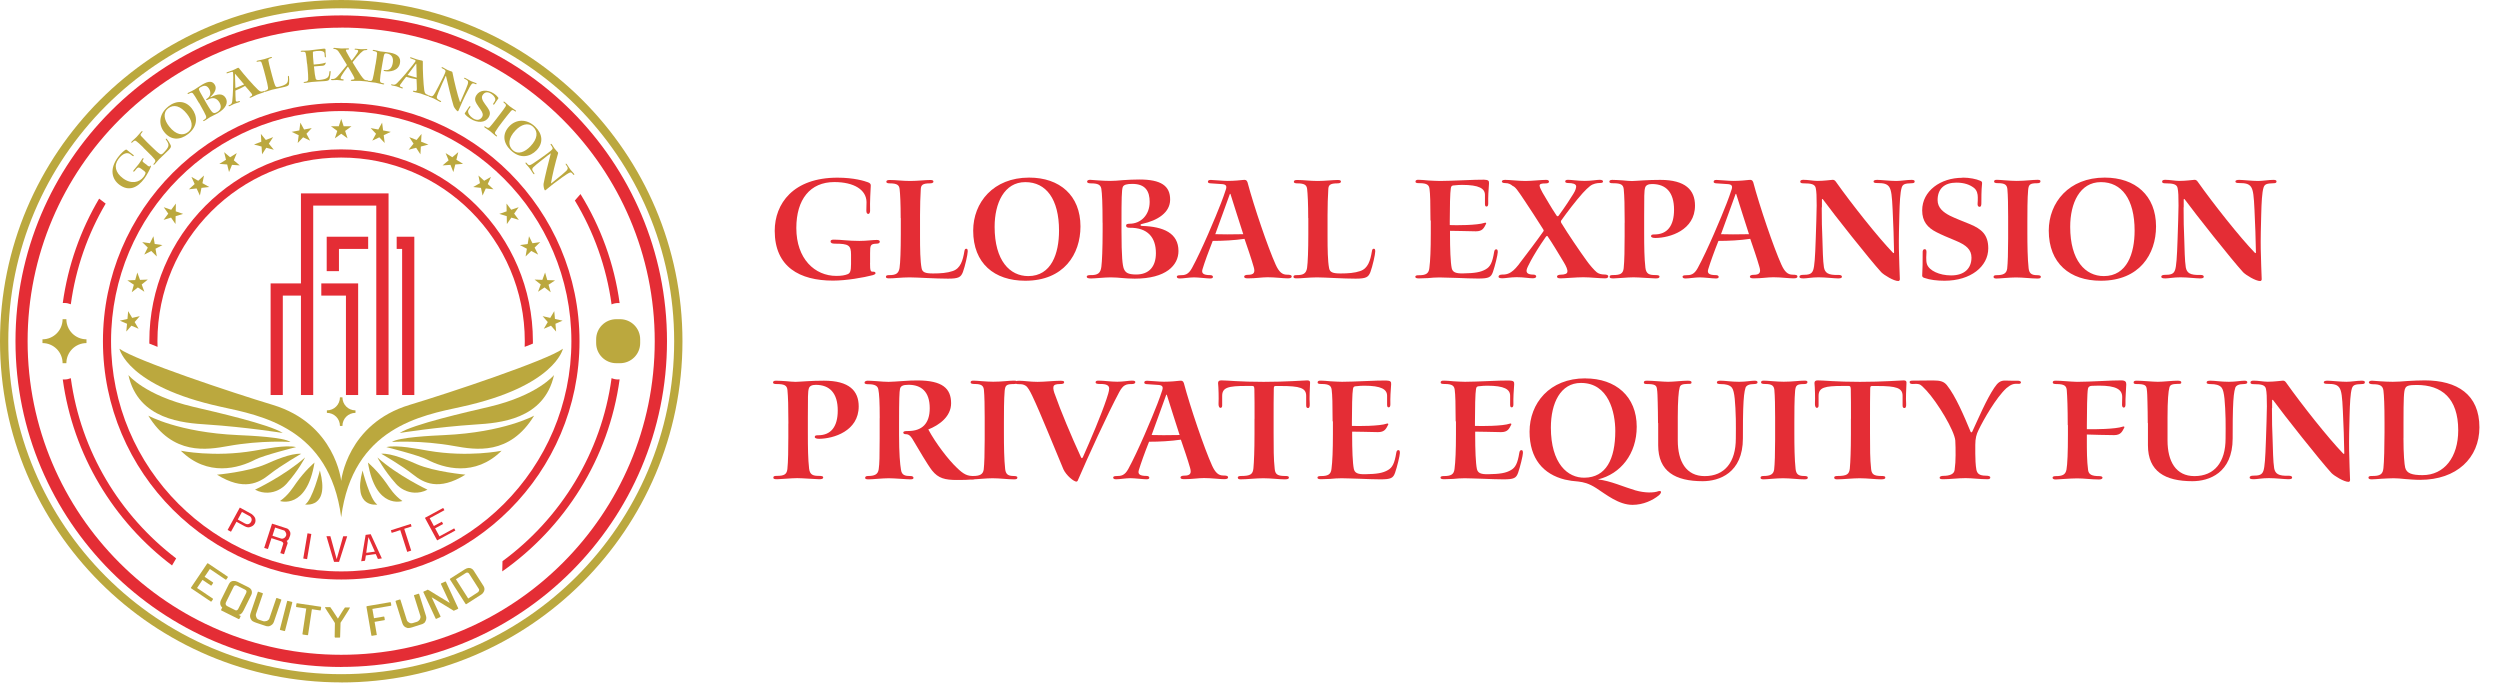 <svg xmlns="http://www.w3.org/2000/svg" width="243" height="67" viewBox="0 0 243 67" fill="none"><g clip-path="url(#clip0_131_4031)"><path d="M60.083 36.886C59.854 36.886 59.637 36.838 59.445 36.754C58.458 44.035 54.498 50.389 48.842 54.547L48.818 55.54C54.901 51.268 59.174 44.582 60.227 36.88C60.179 36.88 60.131 36.88 60.083 36.88V36.886ZM56.424 18.864L55.876 19.49C57.706 22.517 58.945 25.934 59.445 29.587C59.637 29.503 59.854 29.455 60.083 29.455C60.131 29.455 60.179 29.455 60.227 29.455C59.703 25.616 58.38 22.029 56.424 18.864ZM6.883 36.76C6.69 36.838 6.48 36.886 6.263 36.886C6.209 36.886 6.155 36.886 6.101 36.88C7.105 44.239 11.053 50.678 16.721 54.962L17.124 54.276C11.661 50.112 7.852 43.884 6.883 36.76ZM9.639 19.303C7.834 22.354 6.606 25.79 6.101 29.455C6.155 29.455 6.209 29.449 6.263 29.449C6.48 29.449 6.69 29.497 6.883 29.575C7.364 26.049 8.538 22.733 10.271 19.791L9.639 19.309V19.303Z" fill="#E42D35"></path><path d="M33.168 66.329C14.875 66.329 0 51.454 0 33.167C0 14.88 14.875 -0 33.168 -0C51.461 -0 66.335 14.874 66.335 33.167C66.335 51.46 51.461 66.335 33.168 66.335V66.329ZM33.168 0.806C15.32 0.806 0.806 15.32 0.806 33.167C0.806 51.015 15.326 65.529 33.168 65.529C51.009 65.529 65.529 51.009 65.529 33.167C65.529 15.326 51.009 0.806 33.168 0.806Z" fill="#BBA83E"></path><path d="M33.168 64.831C15.706 64.831 1.505 50.624 1.505 33.167C1.505 15.711 15.706 1.498 33.168 1.498C50.631 1.498 64.832 15.705 64.832 33.161C64.832 50.618 50.625 64.825 33.168 64.825V64.831ZM33.168 2.689C16.362 2.683 2.684 16.361 2.684 33.167C2.684 49.974 16.356 63.645 33.162 63.645C49.969 63.645 63.64 49.974 63.64 33.167C63.64 16.361 49.969 2.683 33.168 2.683V2.689Z" fill="#E42D35"></path><path d="M33.167 56.328C20.398 56.328 10.006 45.936 10.006 33.167C10.006 20.399 20.392 10.007 33.167 10.007C45.942 10.007 56.328 20.399 56.328 33.167C56.328 45.936 45.936 56.328 33.167 56.328ZM33.167 10.795C20.831 10.795 10.794 20.832 10.794 33.167C10.794 45.503 20.831 55.54 33.167 55.54C45.502 55.54 55.539 45.503 55.539 33.167C55.539 20.832 45.496 10.795 33.167 10.795Z" fill="#E42D35"></path><path d="M33.163 14.52C22.885 14.52 14.515 22.884 14.515 33.167C14.515 33.246 14.515 33.318 14.515 33.396C14.761 33.498 15.032 33.607 15.315 33.715C15.309 33.534 15.303 33.354 15.303 33.167C15.303 23.323 23.312 15.314 33.157 15.314C43.001 15.314 51.01 23.323 51.01 33.167C51.01 33.354 51.01 33.534 50.998 33.715C51.281 33.607 51.546 33.498 51.798 33.396C51.798 33.318 51.798 33.246 51.798 33.167C51.798 22.884 43.434 14.52 33.151 14.52H33.163Z" fill="#E42D35"></path><path d="M27.484 42.085C26.184 41.243 20.985 40.057 18.777 39.54C14.065 38.427 12.482 36.453 12.482 36.453C13.445 40.816 17.85 41.116 20.094 41.261C23.927 41.514 27.484 42.085 27.484 42.085Z" fill="#BBA83E"></path><path d="M22.177 43.355C25.438 42.765 28.236 42.958 28.236 42.958C27.568 42.501 24.409 42.344 23.121 42.29C17.338 42.031 14.414 40.4 14.414 40.4C16.791 44.3 20.137 43.722 22.177 43.355Z" fill="#BBA83E"></path><path d="M24.823 44.667C25.569 44.27 28.782 43.457 28.782 43.457C27.747 43.222 25.714 43.644 24.703 43.812C20.791 44.48 17.578 43.812 17.578 43.812C20.178 46.382 23.21 45.515 24.823 44.667Z" fill="#BBA83E"></path><path d="M29.269 44.107C28.234 44.047 26.646 44.763 25.822 45.124C24.082 45.876 21.092 46.141 21.092 46.141C23.709 47.766 25.172 46.929 26.164 46.141C27.332 45.214 29.269 44.113 29.269 44.113V44.107Z" fill="#BBA83E"></path><path d="M27.875 46.996C29.024 45.708 29.656 44.462 29.656 44.462C27.664 46.237 24.788 47.597 24.788 47.597C25.233 47.832 25.661 47.904 26.046 47.886C26.75 47.862 27.412 47.519 27.881 46.996H27.875Z" fill="#BBA83E"></path><path d="M28.783 46.959C28.446 47.435 28.013 48.145 27.219 48.699C27.219 48.699 29.818 49.571 30.57 44.962C30.57 44.962 29.656 45.72 28.783 46.959Z" fill="#BBA83E"></path><path d="M29.655 49.035C29.655 49.035 32.092 49.463 31.093 45.726C31.093 45.726 30.365 48.608 29.655 49.035Z" fill="#BBA83E"></path><path d="M44.854 39.54C53.965 37.548 54.717 33.896 54.717 33.896C53.176 35.033 43.621 38.21 39.818 39.353C33.728 41.189 33.163 46.743 33.163 46.743C33.163 46.743 32.597 41.189 26.507 39.353C22.71 38.21 13.155 35.033 11.608 33.896C11.608 33.896 12.361 37.548 21.471 39.54C25.346 40.389 32.031 41.556 33.163 50.275C34.288 41.556 40.973 40.383 44.854 39.54Z" fill="#BBA83E"></path><path d="M47.556 39.54C45.347 40.057 40.148 41.243 38.849 42.085C38.849 42.085 42.399 41.514 46.238 41.261C48.482 41.116 52.887 40.816 53.85 36.453C53.85 36.453 52.273 38.427 47.556 39.54Z" fill="#BBA83E"></path><path d="M38.097 42.958C38.097 42.958 40.895 42.765 44.156 43.355C46.202 43.722 49.542 44.3 51.919 40.4C51.919 40.4 48.994 42.025 43.211 42.29C41.924 42.35 38.765 42.501 38.097 42.958Z" fill="#BBA83E"></path><path d="M41.631 43.812C40.62 43.638 38.586 43.222 37.551 43.457C37.551 43.457 40.764 44.269 41.51 44.667C43.123 45.521 46.156 46.382 48.755 43.812C48.755 43.812 45.542 44.48 41.631 43.812Z" fill="#BBA83E"></path><path d="M37.062 44.107C37.062 44.107 38.999 45.208 40.166 46.135C41.159 46.923 42.622 47.76 45.239 46.135C45.239 46.135 42.248 45.87 40.51 45.118C39.685 44.763 38.096 44.041 37.062 44.101V44.107Z" fill="#BBA83E"></path><path d="M38.459 46.996C38.928 47.525 39.59 47.862 40.294 47.886C40.673 47.898 41.106 47.832 41.552 47.597C41.552 47.597 38.669 46.243 36.684 44.462C36.684 44.462 37.309 45.708 38.465 46.996H38.459Z" fill="#BBA83E"></path><path d="M37.55 46.959C36.677 45.72 35.763 44.962 35.763 44.962C36.515 49.571 39.114 48.699 39.114 48.699C38.32 48.151 37.887 47.441 37.55 46.959Z" fill="#BBA83E"></path><path d="M35.239 45.732C34.246 49.469 36.677 49.041 36.677 49.041C35.967 48.614 35.239 45.732 35.239 45.732Z" fill="#BBA83E"></path><path d="M31.231 28.732H33.626V38.396H34.812V27.547H31.231V28.732Z" fill="#E42D35"></path><path d="M30.444 38.396H29.252V28.732H27.489V38.396H26.304V27.547H29.252V18.798H37.767V38.396H36.575V19.983H30.444V38.396Z" fill="#E42D35"></path><path d="M31.755 26.355H32.946V24.195H35.786V23.01H31.755V26.355Z" fill="#E42D35"></path><path d="M38.557 23.01V24.195H39.086V38.396H40.272V23.01H38.557Z" fill="#E42D35"></path><path d="M33.284 41.399H33.043C33.043 40.695 32.477 40.129 31.773 40.129V39.889C32.477 39.889 33.043 39.323 33.043 38.619H33.284C33.284 39.323 33.849 39.889 34.553 39.889V40.129C33.849 40.129 33.284 40.695 33.284 41.399Z" fill="#BBA83E"></path><path d="M6.451 35.303H6.084C6.084 34.226 5.211 33.348 4.128 33.348V32.981C5.205 32.981 6.084 32.108 6.084 31.025H6.451C6.451 32.102 7.323 32.981 8.406 32.981V33.348C7.329 33.348 6.451 34.22 6.451 35.303Z" fill="#BBA83E"></path><path d="M60.269 31.025H59.902C58.822 31.025 57.946 31.901 57.946 32.981V33.348C57.946 34.428 58.822 35.303 59.902 35.303H60.269C61.349 35.303 62.225 34.428 62.225 33.348V32.981C62.225 31.901 61.349 31.025 60.269 31.025Z" fill="#BBA83E"></path><path d="M11.644 31.169L12.39 31.001L12.456 30.243L12.847 30.899L13.587 30.73L13.088 31.302L13.473 31.958L12.775 31.657L12.275 32.228L12.348 31.47L11.644 31.169Z" fill="#BBA83E"></path><path d="M12.378 27.253L13.142 27.222L13.347 26.488L13.611 27.204L14.37 27.174L13.774 27.65L14.033 28.36L13.401 27.939L12.805 28.408L13.01 27.674L12.378 27.253Z" fill="#BBA83E"></path><path d="M13.822 23.534L14.574 23.642L14.911 22.962L15.038 23.714L15.79 23.822L15.116 24.177L15.242 24.93L14.701 24.394L14.021 24.749L14.364 24.063L13.822 23.534Z" fill="#BBA83E"></path><path d="M15.915 20.14L16.638 20.393L17.095 19.785L17.083 20.543L17.799 20.79L17.071 21.012L17.059 21.777L16.626 21.151L15.898 21.373L16.355 20.766L15.915 20.14Z" fill="#BBA83E"></path><path d="M18.606 17.191L19.268 17.57L19.828 17.059L19.677 17.805L20.339 18.178L19.581 18.262L19.43 19.008L19.111 18.316L18.359 18.401L18.919 17.889L18.606 17.191Z" fill="#BBA83E"></path><path d="M21.787 14.79L22.364 15.284L23.014 14.88L22.725 15.584L23.309 16.078L22.551 16.024L22.262 16.728L22.082 15.988L21.317 15.927L21.967 15.53L21.787 14.79Z" fill="#BBA83E"></path><path d="M25.357 13.015L25.839 13.605L26.549 13.328L26.134 13.966L26.615 14.556L25.881 14.363L25.472 15.001L25.424 14.243L24.689 14.05L25.399 13.773L25.357 13.015Z" fill="#BBA83E"></path><path d="M29.196 11.92L29.557 12.588L30.303 12.45L29.786 13.003L30.147 13.671L29.461 13.346L28.937 13.9L29.034 13.142L28.348 12.817L29.094 12.678L29.196 11.92Z" fill="#BBA83E"></path><path d="M33.168 11.553L33.403 12.275H34.161L33.547 12.726L33.782 13.448L33.168 13.003L32.548 13.448L32.783 12.726L32.169 12.275H32.927L33.168 11.553Z" fill="#BBA83E"></path><path d="M37.141 11.92L37.237 12.678L37.983 12.817L37.297 13.142L37.393 13.9L36.87 13.346L36.184 13.671L36.551 13.003L36.027 12.45L36.773 12.588L37.141 11.92Z" fill="#BBA83E"></path><path d="M40.973 13.015L40.931 13.773L41.641 14.05L40.907 14.243L40.865 15.001L40.45 14.363L39.716 14.556L40.197 13.966L39.782 13.328L40.492 13.605L40.973 13.015Z" fill="#BBA83E"></path><path d="M44.542 14.79L44.361 15.53L45.011 15.927L44.253 15.988L44.067 16.728L43.784 16.024L43.02 16.078L43.603 15.584L43.314 14.88L43.964 15.284L44.542 14.79Z" fill="#BBA83E"></path><path d="M47.724 17.191L47.411 17.889L47.971 18.401L47.219 18.316L46.906 19.008L46.749 18.262L45.991 18.178L46.653 17.805L46.503 17.059L47.062 17.57L47.724 17.191Z" fill="#BBA83E"></path><path d="M50.413 20.14L49.974 20.766L50.431 21.373L49.703 21.151L49.269 21.777L49.257 21.012L48.529 20.79L49.245 20.543L49.233 19.785L49.691 20.387L50.413 20.14Z" fill="#BBA83E"></path><path d="M52.513 23.534L51.965 24.063L52.308 24.749L51.634 24.394L51.087 24.93L51.213 24.177L50.539 23.822L51.291 23.714L51.418 22.962L51.755 23.642L52.513 23.534Z" fill="#BBA83E"></path><path d="M53.951 27.253L53.319 27.674L53.529 28.408L52.928 27.939L52.296 28.36L52.561 27.65L51.959 27.174L52.717 27.204L52.982 26.488L53.193 27.222L53.951 27.253Z" fill="#BBA83E"></path><path d="M54.687 31.169L53.989 31.47L54.055 32.228L53.556 31.657L52.858 31.958L53.243 31.302L52.743 30.73L53.483 30.899L53.874 30.243L53.941 31.001L54.687 31.169Z" fill="#BBA83E"></path><path d="M14.286 16.055C14.49 16.205 14.527 16.211 14.575 16.139C14.605 16.097 14.635 16.085 14.659 16.109C14.677 16.121 14.677 16.151 14.659 16.217C14.545 16.5 14.28 17.017 14.021 17.366C13.371 18.245 12.529 18.642 11.602 17.956C10.904 17.439 10.597 16.458 11.464 15.29C11.789 14.851 12.084 14.634 12.186 14.568C12.252 14.526 12.3 14.532 12.336 14.568C12.427 14.64 12.727 14.899 12.956 15.056C12.998 15.086 13.016 15.134 12.998 15.158C12.974 15.188 12.932 15.194 12.878 15.152C12.818 15.11 12.739 15.038 12.661 14.983C12.348 14.761 11.909 14.923 11.518 15.453C11.043 16.091 11.217 16.783 11.951 17.33C12.745 17.92 13.546 17.751 13.961 17.186C14.063 17.047 14.117 16.945 14.141 16.849C14.165 16.771 14.129 16.704 13.949 16.572L13.708 16.392C13.467 16.211 13.377 16.241 13.106 16.608C13.046 16.686 13.004 16.704 12.968 16.674C12.938 16.65 12.944 16.614 12.986 16.554C13.136 16.349 13.293 16.211 13.516 15.904C13.66 15.706 13.75 15.537 13.835 15.423C13.877 15.368 13.907 15.357 13.937 15.38C13.967 15.405 13.967 15.441 13.925 15.501C13.804 15.669 13.835 15.7 14.039 15.856L14.286 16.043V16.055Z" fill="#BCA83F"></path><path d="M13.931 14.333C13.6 14.008 13.378 13.816 13.239 13.714C13.143 13.641 13.059 13.641 12.884 13.822C12.842 13.864 12.8 13.894 12.77 13.87C12.74 13.84 12.752 13.804 12.806 13.75C12.963 13.593 13.107 13.485 13.3 13.286C13.462 13.118 13.63 12.901 13.733 12.793C13.787 12.739 13.817 12.727 13.841 12.757C13.871 12.787 13.841 12.835 13.799 12.883C13.63 13.058 13.636 13.13 13.715 13.22C13.883 13.407 14.082 13.611 14.298 13.828L14.768 14.285C15.075 14.586 15.351 14.845 15.55 14.971C15.664 15.043 15.755 15.007 15.935 14.815C16.104 14.64 16.248 14.472 16.326 14.303C16.447 14.063 16.32 13.834 16.14 13.587C16.104 13.539 16.098 13.509 16.122 13.485C16.146 13.461 16.17 13.467 16.218 13.515C16.284 13.581 16.495 13.906 16.579 14.087C16.651 14.249 16.633 14.333 16.392 14.586C16.254 14.725 16.074 14.899 15.905 15.056C15.737 15.212 15.58 15.362 15.484 15.459C15.297 15.651 15.135 15.868 15.045 15.958C14.996 16.006 14.96 16.036 14.93 16.006C14.9 15.976 14.912 15.94 14.966 15.886C15.111 15.735 15.141 15.633 15.039 15.489C14.936 15.35 14.647 15.05 14.298 14.713L13.925 14.345L13.931 14.333Z" fill="#BCA83F"></path><path d="M16.356 10.35C17.144 9.73 18.035 9.76 18.642 10.542C19.19 11.24 19.286 12.245 18.287 13.027C17.487 13.653 16.596 13.647 15.953 12.823C15.393 12.113 15.435 11.078 16.35 10.362L16.356 10.35ZM16.344 10.536C15.796 10.964 15.965 11.686 16.434 12.281C17.102 13.136 17.8 13.214 18.275 12.841C18.877 12.372 18.624 11.643 18.173 11.072C17.547 10.278 16.879 10.115 16.35 10.53L16.344 10.536Z" fill="#BCA83F"></path><path d="M19.334 10.001C19.033 9.477 18.852 9.194 18.756 9.08C18.672 8.984 18.569 8.99 18.371 9.104C18.299 9.146 18.256 9.152 18.238 9.116C18.22 9.086 18.244 9.044 18.293 9.02C18.389 8.972 18.66 8.851 18.894 8.713C18.991 8.659 19.105 8.581 19.243 8.484C19.376 8.394 19.532 8.298 19.689 8.202C20.302 7.847 20.669 7.871 20.892 8.262C21.085 8.611 20.88 9.026 20.471 9.393C20.423 9.435 20.453 9.477 20.507 9.441C21.133 9.104 21.662 9.044 21.945 9.537C22.168 9.929 22.041 10.5 21.139 11.018C21 11.096 20.886 11.15 20.778 11.204C20.663 11.258 20.561 11.306 20.435 11.379C20.26 11.481 20.008 11.668 19.899 11.728C19.809 11.776 19.767 11.788 19.749 11.752C19.731 11.722 19.761 11.686 19.827 11.649C20.05 11.529 20.086 11.421 20.008 11.234C19.947 11.084 19.761 10.723 19.472 10.217L19.346 9.995L19.334 10.001ZM19.556 8.436C19.4 8.526 19.322 8.599 19.334 8.683C19.352 8.785 19.484 9.026 19.869 9.694L19.995 9.916C20.417 10.651 20.579 10.861 20.669 10.927C20.778 11.006 20.88 11.024 21.115 10.885C21.482 10.675 21.548 10.338 21.337 9.971C21.085 9.537 20.7 9.399 20.182 9.7C20.116 9.736 20.074 9.748 20.044 9.7C20.026 9.664 20.05 9.628 20.116 9.592C20.429 9.411 20.549 9.026 20.338 8.659C20.176 8.376 19.941 8.226 19.562 8.442L19.556 8.436Z" fill="#BCA83F"></path><path d="M22.88 8.792C22.88 9.141 22.892 9.532 22.91 9.754C22.922 9.875 22.988 9.923 23.211 9.833C23.259 9.815 23.307 9.815 23.319 9.851C23.331 9.881 23.319 9.911 23.253 9.935C23.157 9.971 22.874 10.049 22.747 10.104C22.615 10.158 22.434 10.272 22.326 10.314C22.266 10.338 22.23 10.332 22.212 10.296C22.2 10.266 22.23 10.242 22.296 10.212C22.441 10.152 22.543 10.097 22.573 9.851C22.651 9.219 22.675 8.04 22.675 7.564C22.675 7.432 22.669 7.233 22.657 7.107C22.651 6.992 22.609 6.956 22.489 6.992C22.386 7.029 22.206 7.089 22.128 7.113C22.079 7.131 22.031 7.137 22.019 7.113C22.001 7.071 22.019 7.047 22.085 7.017C22.176 6.98 22.453 6.902 22.609 6.836C22.802 6.758 23 6.655 23.072 6.613C23.139 6.577 23.181 6.577 23.229 6.625C23.716 7.263 24.637 8.304 25.076 8.719C25.263 8.894 25.395 8.942 25.54 8.882C25.648 8.84 25.69 8.834 25.708 8.882C25.726 8.918 25.684 8.954 25.612 8.984C25.461 9.044 25.215 9.111 24.986 9.201C24.811 9.273 24.649 9.375 24.402 9.478C24.324 9.508 24.282 9.514 24.264 9.478C24.252 9.442 24.288 9.405 24.36 9.375C24.541 9.303 24.553 9.213 24.438 9.074C24.276 8.87 23.981 8.533 23.819 8.352C23.53 8.521 23.193 8.677 22.874 8.81L22.88 8.792ZM22.862 7.185C22.862 7.185 22.832 7.173 22.838 7.203C22.856 7.54 22.862 8.136 22.88 8.557C23.036 8.497 23.415 8.352 23.728 8.208C23.433 7.865 23.151 7.522 22.862 7.185Z" fill="#BCA83F"></path><path d="M25.693 6.974C25.573 6.529 25.483 6.246 25.422 6.083C25.38 5.975 25.308 5.927 25.061 5.993C25.001 6.011 24.947 6.011 24.941 5.975C24.929 5.933 24.959 5.909 25.037 5.891C25.248 5.837 25.434 5.819 25.693 5.747C25.916 5.686 26.175 5.59 26.319 5.548C26.391 5.53 26.421 5.536 26.433 5.572C26.445 5.614 26.397 5.638 26.331 5.656C26.096 5.716 26.066 5.783 26.09 5.903C26.139 6.15 26.199 6.426 26.283 6.721L26.451 7.359C26.56 7.774 26.662 8.135 26.764 8.352C26.825 8.472 26.921 8.484 27.174 8.418C27.408 8.358 27.619 8.286 27.775 8.178C28.004 8.033 28.016 7.768 27.986 7.467C27.986 7.407 27.986 7.383 28.022 7.371C28.058 7.365 28.07 7.383 28.088 7.443C28.112 7.534 28.124 7.925 28.1 8.117C28.076 8.292 28.022 8.358 27.679 8.442C27.492 8.49 27.246 8.545 27.017 8.593C26.788 8.641 26.578 8.689 26.445 8.719C26.187 8.785 25.934 8.894 25.814 8.918C25.747 8.936 25.705 8.942 25.693 8.9C25.681 8.857 25.711 8.833 25.79 8.815C25.994 8.761 26.072 8.689 26.054 8.515C26.036 8.346 25.946 7.937 25.82 7.467L25.687 6.962L25.693 6.974Z" fill="#BCA83F"></path><path d="M29.841 6.18C29.793 5.651 29.751 5.32 29.715 5.181C29.691 5.061 29.619 5.007 29.372 5.031C29.288 5.037 29.239 5.037 29.233 4.995C29.233 4.953 29.264 4.928 29.342 4.928C29.414 4.922 29.528 4.922 29.655 4.922C29.775 4.916 29.919 4.91 30.028 4.904C30.419 4.868 31.183 4.748 31.466 4.73C31.61 4.724 31.64 4.748 31.64 4.838C31.64 5.019 31.652 5.283 31.677 5.476C31.677 5.536 31.67 5.572 31.628 5.578C31.598 5.578 31.574 5.56 31.568 5.5L31.544 5.211C31.526 5.007 31.327 4.904 30.762 4.959C30.678 4.965 30.599 4.977 30.515 5.001C30.443 5.007 30.413 5.031 30.413 5.097C30.401 5.223 30.437 5.735 30.479 6.15L30.491 6.276C30.678 6.27 31.4 6.198 31.622 6.096C31.664 6.078 31.683 6.096 31.67 6.12C31.61 6.264 31.574 6.373 31.358 6.391C31.213 6.403 31.039 6.415 30.882 6.427C30.732 6.439 30.587 6.451 30.515 6.457L30.527 6.559C30.569 7.029 30.629 7.456 30.684 7.642C30.726 7.763 30.822 7.799 31.075 7.769C31.448 7.727 31.646 7.678 31.803 7.564C31.941 7.468 31.995 7.335 32.019 6.992C32.019 6.926 32.05 6.902 32.086 6.896C32.122 6.896 32.134 6.926 32.14 6.986C32.146 7.065 32.092 7.438 32.044 7.63C31.995 7.805 31.929 7.853 31.58 7.883C31.394 7.901 31.129 7.913 30.888 7.925C30.648 7.943 30.425 7.955 30.311 7.967C30.178 7.979 30.052 8.003 29.931 8.021C29.817 8.039 29.715 8.051 29.637 8.057C29.558 8.063 29.516 8.057 29.516 8.015C29.516 7.973 29.552 7.961 29.637 7.955C29.859 7.931 29.95 7.871 29.956 7.696C29.962 7.462 29.943 7.089 29.895 6.595L29.853 6.18H29.841Z" fill="#BCA83F"></path><path d="M32.386 4.7C32.386 4.7 32.41 4.652 32.495 4.652C32.633 4.652 32.94 4.706 33.157 4.712C33.361 4.718 33.674 4.694 33.837 4.7C33.897 4.7 33.927 4.718 33.933 4.76C33.933 4.796 33.897 4.814 33.819 4.814C33.68 4.814 33.62 4.82 33.62 4.886C33.62 4.94 33.662 5.019 33.71 5.109C33.843 5.344 33.957 5.566 34.144 5.861C34.161 5.885 34.186 5.891 34.21 5.861C34.45 5.56 34.607 5.344 34.715 5.181C34.793 5.079 34.817 4.989 34.817 4.946C34.817 4.862 34.697 4.832 34.571 4.832C34.505 4.832 34.462 4.814 34.462 4.784C34.462 4.748 34.486 4.73 34.559 4.73C34.673 4.73 34.89 4.778 35.106 4.784C35.311 4.79 35.497 4.76 35.6 4.766C35.672 4.766 35.708 4.79 35.708 4.82C35.708 4.85 35.69 4.868 35.606 4.868C35.515 4.868 35.377 4.88 35.281 4.952C35.215 5.001 35.124 5.079 35.034 5.163C34.787 5.41 34.486 5.771 34.3 6.012C34.276 6.03 34.276 6.06 34.294 6.096C34.505 6.469 34.884 7.041 35.076 7.329C35.172 7.474 35.323 7.654 35.401 7.72C35.467 7.775 35.557 7.799 35.648 7.799C35.732 7.799 35.78 7.823 35.78 7.859C35.78 7.907 35.738 7.925 35.672 7.919C35.497 7.913 35.184 7.865 34.962 7.859C34.733 7.853 34.342 7.871 34.216 7.865C34.125 7.865 34.095 7.841 34.101 7.799C34.101 7.769 34.156 7.745 34.228 7.745C34.36 7.745 34.438 7.714 34.444 7.672C34.468 7.606 34.414 7.486 34.336 7.347C34.161 7.041 33.981 6.722 33.837 6.499C33.825 6.481 33.8 6.487 33.776 6.523C33.536 6.83 33.373 7.083 33.259 7.257C33.175 7.396 33.12 7.486 33.108 7.552C33.09 7.642 33.145 7.702 33.331 7.708C33.391 7.708 33.415 7.745 33.415 7.775C33.415 7.805 33.379 7.829 33.301 7.829C33.181 7.829 33.012 7.781 32.772 7.775C32.579 7.769 32.392 7.799 32.302 7.793C32.218 7.793 32.176 7.775 32.176 7.745C32.176 7.708 32.206 7.672 32.302 7.678C32.416 7.69 32.513 7.66 32.591 7.612C32.693 7.552 32.802 7.444 32.934 7.281C33.114 7.065 33.488 6.625 33.704 6.349C33.728 6.318 33.71 6.3 33.698 6.276C33.5 5.945 33.295 5.608 33.127 5.344C32.898 4.989 32.844 4.904 32.747 4.856C32.687 4.802 32.621 4.766 32.513 4.76C32.428 4.76 32.392 4.736 32.398 4.7H32.386Z" fill="#BCA83F"></path><path d="M36.503 6.276C36.593 5.741 36.635 5.428 36.653 5.211C36.665 5.067 36.587 5.007 36.346 4.964C36.262 4.952 36.22 4.934 36.226 4.892C36.226 4.856 36.268 4.844 36.334 4.85C36.436 4.868 36.551 4.898 36.659 4.922C36.767 4.952 36.876 4.982 36.966 4.995C37.056 5.013 37.188 5.019 37.351 5.037C37.514 5.055 37.7 5.079 37.893 5.115C38.705 5.253 38.964 5.626 38.879 6.12C38.747 6.902 37.893 6.998 37.423 6.92C37.333 6.902 37.285 6.878 37.291 6.842C37.297 6.794 37.333 6.794 37.411 6.806C37.82 6.878 38.091 6.643 38.175 6.132C38.272 5.584 38.055 5.277 37.598 5.199C37.471 5.175 37.387 5.199 37.357 5.277C37.309 5.368 37.279 5.548 37.17 6.174L37.086 6.667C37.002 7.149 36.948 7.498 36.936 7.805C36.93 8.009 37.026 8.057 37.213 8.087C37.321 8.106 37.351 8.13 37.345 8.16C37.339 8.208 37.297 8.214 37.201 8.196C37.098 8.178 36.659 8.069 36.496 8.039C36.316 8.009 35.937 7.979 35.841 7.961C35.756 7.949 35.714 7.931 35.72 7.895C35.726 7.847 35.75 7.835 35.847 7.853C36.081 7.895 36.172 7.865 36.22 7.696C36.28 7.486 36.364 7.052 36.424 6.691L36.496 6.264L36.503 6.276Z" fill="#BCA83F"></path><path d="M39.475 7.467C39.258 7.738 39.023 8.051 38.897 8.238C38.831 8.34 38.855 8.418 39.084 8.484C39.132 8.496 39.168 8.532 39.156 8.563C39.15 8.593 39.114 8.605 39.054 8.587C38.957 8.557 38.687 8.442 38.554 8.4C38.416 8.358 38.205 8.334 38.097 8.304C38.031 8.286 38.007 8.256 38.019 8.22C38.025 8.19 38.067 8.183 38.133 8.208C38.283 8.25 38.398 8.268 38.572 8.099C39.029 7.654 39.782 6.751 40.077 6.372C40.161 6.27 40.275 6.107 40.353 6.005C40.419 5.909 40.407 5.855 40.293 5.813C40.191 5.777 40.01 5.71 39.938 5.68C39.89 5.668 39.848 5.638 39.86 5.608C39.872 5.566 39.908 5.56 39.968 5.578C40.065 5.608 40.329 5.716 40.486 5.764C40.69 5.825 40.907 5.867 40.985 5.879C41.063 5.891 41.093 5.915 41.099 5.987C41.081 6.793 41.154 8.183 41.238 8.773C41.274 9.026 41.346 9.146 41.503 9.188C41.617 9.224 41.653 9.249 41.635 9.291C41.623 9.333 41.575 9.333 41.497 9.309C41.346 9.267 41.105 9.158 40.871 9.086C40.69 9.032 40.498 9.014 40.245 8.942C40.167 8.918 40.125 8.894 40.137 8.851C40.149 8.815 40.197 8.809 40.275 8.833C40.462 8.888 40.522 8.827 40.522 8.647C40.522 8.388 40.498 7.937 40.486 7.696C40.155 7.648 39.794 7.564 39.463 7.461L39.475 7.467ZM40.462 6.204C40.462 6.204 40.444 6.18 40.432 6.204C40.233 6.475 39.872 6.95 39.619 7.287C39.776 7.341 40.167 7.461 40.504 7.546C40.486 7.094 40.48 6.649 40.468 6.204H40.462Z" fill="#BCA83F"></path><path d="M43.229 7.594C43.072 7.931 42.916 8.262 42.813 8.521C42.693 8.792 42.525 9.165 42.471 9.363C42.428 9.538 42.483 9.646 42.801 9.791C42.868 9.821 42.892 9.857 42.874 9.893C42.856 9.923 42.813 9.923 42.741 9.887C42.627 9.833 42.38 9.676 42.176 9.58C41.977 9.484 41.803 9.442 41.712 9.399C41.616 9.351 41.592 9.327 41.61 9.291C41.628 9.261 41.676 9.261 41.724 9.285C41.911 9.375 42.007 9.393 42.109 9.285C42.2 9.195 42.332 8.954 42.603 8.431C42.771 8.1 42.976 7.709 43.09 7.474C43.211 7.215 43.277 7.071 43.301 6.956C43.331 6.836 43.223 6.752 43.018 6.662C42.934 6.619 42.904 6.595 42.928 6.553C42.946 6.517 42.988 6.517 43.042 6.547C43.175 6.613 43.325 6.722 43.445 6.776C43.644 6.872 43.843 6.932 43.915 6.956C43.957 6.974 43.975 7.011 43.981 7.059C44.149 7.931 44.474 9.249 44.703 9.905C44.715 9.935 44.727 9.947 44.745 9.917C44.914 9.544 45.112 9.081 45.281 8.671C45.455 8.256 45.515 8.082 45.497 7.955C45.473 7.835 45.389 7.769 45.196 7.679C45.124 7.642 45.088 7.618 45.106 7.582C45.124 7.552 45.172 7.558 45.239 7.588C45.347 7.636 45.612 7.805 45.786 7.889C45.931 7.955 46.117 8.003 46.255 8.07C46.328 8.1 46.34 8.13 46.328 8.16C46.31 8.196 46.273 8.196 46.213 8.172C46.009 8.082 45.937 8.076 45.858 8.16C45.744 8.274 45.587 8.575 45.419 8.906C45.287 9.159 45.04 9.658 44.938 9.893C44.769 10.272 44.643 10.567 44.553 10.777C44.535 10.808 44.51 10.826 44.48 10.814C44.348 10.747 44.137 10.441 44.095 10.32C43.921 9.779 43.475 7.967 43.355 7.396C43.355 7.372 43.331 7.36 43.319 7.384L43.217 7.606L43.229 7.594Z" fill="#BCA83F"></path><path d="M47.983 9.08C48.182 9.206 48.344 9.363 48.417 9.471C48.459 9.519 48.459 9.549 48.417 9.604C48.302 9.748 48.14 9.995 48.068 10.109C48.032 10.169 47.989 10.187 47.959 10.169C47.917 10.139 47.923 10.097 47.959 10.043C47.989 10.001 48.026 9.947 48.068 9.88C48.122 9.796 48.176 9.676 48.122 9.543C48.062 9.399 47.953 9.249 47.731 9.104C47.4 8.894 47.105 8.936 46.912 9.243C46.78 9.447 46.864 9.676 46.985 9.88C47.069 10.019 47.261 10.284 47.394 10.464C47.629 10.801 47.713 11.072 47.478 11.433C47.159 11.926 46.431 11.992 45.709 11.529C45.51 11.403 45.318 11.252 45.197 11.09C45.167 11.054 45.167 11.024 45.179 11C45.27 10.879 45.468 10.584 45.589 10.392C45.625 10.326 45.667 10.302 45.703 10.326C45.733 10.344 45.745 10.374 45.703 10.434C45.661 10.5 45.534 10.645 45.504 10.771C45.456 10.982 45.655 11.294 45.98 11.505C46.347 11.74 46.666 11.674 46.852 11.385C46.991 11.168 46.924 10.957 46.708 10.645C46.533 10.398 46.431 10.254 46.329 10.085C46.154 9.802 46.118 9.537 46.311 9.243C46.648 8.713 47.388 8.695 47.977 9.074H47.983V9.08Z" fill="#BCA83F"></path><path d="M48.634 11.054C48.832 10.795 49.049 10.5 49.145 10.344C49.205 10.236 49.199 10.151 49.019 10.019C48.947 9.965 48.916 9.929 48.941 9.893C48.965 9.863 48.995 9.863 49.049 9.905C49.139 9.971 49.362 10.187 49.542 10.332C49.771 10.506 49.97 10.615 50.102 10.717C50.156 10.759 50.174 10.789 50.156 10.819C50.132 10.849 50.096 10.849 50.036 10.801C49.843 10.657 49.789 10.663 49.669 10.789C49.494 10.976 49.187 11.379 49.025 11.584L48.826 11.842C48.58 12.167 48.309 12.522 48.158 12.781C48.08 12.913 48.086 13.004 48.243 13.124C48.315 13.178 48.327 13.214 48.315 13.238C48.285 13.274 48.255 13.274 48.188 13.22C48.02 13.094 47.845 12.913 47.653 12.763C47.496 12.643 47.208 12.468 47.123 12.402C47.069 12.36 47.057 12.324 47.075 12.3C47.099 12.27 47.135 12.275 47.19 12.312C47.37 12.45 47.484 12.468 47.593 12.36C47.713 12.233 47.924 11.981 48.194 11.626L48.628 11.06L48.634 11.054Z" fill="#BCA83F"></path><path d="M52.021 12.318C52.743 13.016 52.84 13.9 52.148 14.611C51.528 15.248 50.553 15.483 49.638 14.598C48.904 13.895 48.79 13.01 49.518 12.258C50.144 11.608 51.173 11.5 52.015 12.312L52.021 12.318ZM51.829 12.336C51.329 11.855 50.637 12.119 50.114 12.667C49.362 13.449 49.38 14.147 49.813 14.568C50.367 15.098 51.047 14.749 51.552 14.226C52.256 13.497 52.322 12.811 51.835 12.342L51.829 12.336Z" fill="#BCA83F"></path><path d="M53.303 15.062C53.008 15.284 52.719 15.513 52.508 15.688C52.28 15.874 51.955 16.127 51.816 16.277C51.696 16.41 51.696 16.536 51.913 16.807C51.955 16.867 51.961 16.903 51.931 16.927C51.901 16.951 51.864 16.927 51.816 16.861C51.744 16.765 51.594 16.506 51.455 16.325C51.323 16.151 51.191 16.03 51.13 15.952C51.064 15.868 51.058 15.832 51.094 15.808C51.124 15.784 51.166 15.808 51.203 15.856C51.329 16.018 51.401 16.085 51.539 16.037C51.66 16 51.895 15.844 52.376 15.507C52.677 15.29 53.044 15.044 53.248 14.881C53.477 14.707 53.597 14.61 53.676 14.52C53.76 14.424 53.7 14.303 53.567 14.129C53.513 14.057 53.495 14.021 53.537 13.991C53.567 13.967 53.609 13.991 53.646 14.039C53.736 14.159 53.814 14.322 53.898 14.43C54.031 14.604 54.181 14.749 54.229 14.809C54.259 14.845 54.253 14.887 54.241 14.929C53.983 15.784 53.664 17.102 53.561 17.788C53.561 17.818 53.561 17.836 53.591 17.818C53.916 17.565 54.307 17.246 54.645 16.963C54.987 16.674 55.126 16.548 55.168 16.428C55.204 16.313 55.162 16.217 55.03 16.043C54.981 15.976 54.963 15.94 54.993 15.916C55.024 15.892 55.066 15.928 55.108 15.982C55.18 16.079 55.337 16.343 55.457 16.5C55.553 16.626 55.697 16.759 55.788 16.879C55.836 16.939 55.836 16.969 55.806 16.993C55.776 17.017 55.74 17.005 55.703 16.951C55.565 16.777 55.505 16.735 55.397 16.771C55.24 16.825 54.969 17.011 54.663 17.228C54.434 17.39 53.977 17.721 53.778 17.878C53.459 18.137 53.206 18.335 53.026 18.486C52.996 18.51 52.966 18.504 52.948 18.486C52.857 18.365 52.815 17.998 52.833 17.872C52.929 17.312 53.375 15.501 53.531 14.941C53.537 14.917 53.531 14.899 53.507 14.917L53.309 15.068L53.303 15.062Z" fill="#BCA83F"></path><path d="M20.206 54.751L22.138 56.051L22.15 56.105L21.994 56.334L21.939 56.346L20.399 55.305L19.887 56.063L20.712 56.617V56.671L20.561 56.905L20.507 56.917L19.683 56.364L19.153 57.152L20.694 58.187L20.706 58.241L20.555 58.464L20.501 58.476L18.57 57.176L18.558 57.122L20.152 54.757H20.206V54.751Z" fill="#BCA83F"></path><path d="M23.07 56.544L24.148 57.08C24.394 57.2 24.509 57.387 24.484 57.633C24.472 57.706 24.454 57.778 24.418 57.838L23.672 59.342C23.516 59.661 23.311 59.8 23.07 59.758H23.046L23.07 59.703L23.371 59.854L23.389 59.908L23.263 60.161L23.209 60.179L21.5 59.33L21.488 59.276L21.602 59.048C21.512 58.975 21.446 58.873 21.416 58.747C21.392 58.602 21.41 58.47 21.47 58.343L22.258 56.755C22.372 56.526 22.583 56.43 22.878 56.478L23.064 56.544H23.07ZM22.715 57.026L21.969 58.53C21.903 58.669 21.921 58.783 22.029 58.879L22.12 58.933L22.878 59.312C22.95 59.348 23.016 59.336 23.082 59.288C23.125 59.24 23.161 59.18 23.197 59.108L23.907 57.682C23.979 57.537 23.979 57.435 23.907 57.369L23.78 57.291L23.07 56.935C22.902 56.851 22.788 56.887 22.709 57.032L22.715 57.026Z" fill="#BCA83F"></path><path d="M25.127 57.519L25.53 57.658L25.555 57.706L24.881 59.68C24.845 59.794 24.875 59.932 24.971 60.101C25.019 60.167 25.085 60.209 25.175 60.239L25.603 60.384C25.669 60.408 25.789 60.396 25.952 60.353C26.072 60.287 26.15 60.209 26.18 60.119L26.854 58.145L26.902 58.121L27.324 58.266L27.348 58.314L26.62 60.45C26.553 60.654 26.391 60.799 26.138 60.877C26.018 60.877 25.934 60.877 25.88 60.859L24.941 60.546L24.905 60.534C24.628 60.438 24.471 60.347 24.435 60.257C24.297 60.077 24.267 59.866 24.345 59.632L25.061 57.531L25.109 57.507L25.127 57.519Z" fill="#BCA83F"></path><path d="M27.955 58.398L28.383 58.506L28.413 58.554L27.703 61.316L27.654 61.34L27.227 61.232L27.203 61.184L27.913 58.422L27.961 58.398H27.955Z" fill="#BCA83F"></path><path d="M28.872 58.633L31.182 58.976L31.218 59.018L31.176 59.306L31.128 59.337L30.316 59.216L29.943 61.714L29.895 61.744L29.431 61.677L29.395 61.635L29.768 59.15L28.811 59.006L28.775 58.964L28.817 58.663L28.866 58.633H28.872Z" fill="#BCA83F"></path><path d="M31.609 59.011H32.102C32.138 59.054 32.391 59.427 32.86 60.155L32.842 60.137C33.233 59.487 33.462 59.126 33.528 59.048H34.016C34.016 59.102 33.799 59.451 33.372 60.119L33.101 60.528L33.059 61.942L33.023 61.972H32.571L32.529 61.924L32.553 60.558C32.553 60.558 32.325 60.179 31.861 59.487L31.602 59.078V59.017L31.609 59.011Z" fill="#BCA83F"></path><path d="M35.653 58.921L37.94 58.53L37.988 58.56L38.036 58.837L38 58.879L36.195 59.186L36.351 60.089L37.308 59.926L37.356 59.956L37.404 60.239L37.368 60.281L36.411 60.444L36.622 61.683V61.725L36.448 61.75L36.147 61.804L36.099 61.774L35.617 58.969L35.653 58.927V58.921Z" fill="#BCA83F"></path><path d="M38.462 58.392L38.872 58.266L38.92 58.29L39.545 60.282C39.582 60.396 39.69 60.492 39.87 60.57C39.949 60.594 40.027 60.588 40.117 60.564L40.55 60.432C40.623 60.408 40.707 60.336 40.815 60.203C40.875 60.077 40.887 59.969 40.863 59.878L40.237 57.887L40.262 57.838L40.689 57.706L40.737 57.73L41.411 59.884C41.477 60.089 41.429 60.3 41.279 60.516C41.182 60.594 41.11 60.636 41.062 60.655L40.123 60.955L40.087 60.968C39.81 61.052 39.63 61.07 39.551 61.022C39.329 60.962 39.184 60.811 39.106 60.57L38.444 58.452L38.474 58.404L38.462 58.392Z" fill="#BCA83F"></path><path d="M41.164 57.507L41.58 57.315C41.658 57.351 41.941 57.519 42.428 57.826L43.716 58.608L42.855 56.761L42.88 56.707L43.289 56.52L43.337 56.539L44.54 59.126L44.522 59.174L44.107 59.367C44.023 59.325 43.271 58.867 41.85 57.989L41.911 57.959L42.825 59.92L42.801 59.968L42.404 60.155L42.35 60.137L41.147 57.55L41.171 57.495L41.164 57.507Z" fill="#BCA83F"></path><path d="M43.734 56.261L45.178 55.341C45.443 55.172 45.671 55.16 45.876 55.292C45.942 55.341 46.002 55.401 46.044 55.467L46.995 56.959C47.151 57.206 47.115 57.459 46.887 57.706L46.772 57.796L45.316 58.728L45.262 58.716L43.727 56.309L43.74 56.255L43.734 56.261ZM44.317 56.303L45.509 58.175L46.393 57.609C46.532 57.519 46.592 57.417 46.568 57.296L46.526 57.218L45.593 55.756C45.533 55.666 45.449 55.636 45.334 55.666L45.238 55.72L44.612 56.117L44.311 56.303H44.317Z" fill="#BCA83F"></path><path d="M23.322 49.342L24.436 49.95C24.598 50.064 24.718 50.197 24.797 50.353C24.857 50.558 24.845 50.732 24.773 50.865L24.736 50.925C24.664 51.057 24.532 51.153 24.345 51.214C24.189 51.292 24.002 51.268 23.786 51.153L22.985 50.714L22.456 51.677H22.438L22.131 51.514V51.496L23.31 49.336H23.328L23.322 49.342ZM23.521 49.751L23.112 50.498L23.81 50.883C23.99 50.979 24.147 50.979 24.279 50.871C24.333 50.822 24.381 50.768 24.411 50.708C24.508 50.528 24.478 50.359 24.315 50.197L23.515 49.757L23.521 49.751Z" fill="#E42D35"></path><path d="M26.47 50.907L27.89 51.364C28.01 51.4 28.113 51.52 28.203 51.713C28.239 51.827 28.233 51.96 28.185 52.104C28.101 52.357 28.028 52.489 27.968 52.507C27.968 52.519 27.926 52.544 27.86 52.58C27.908 52.616 27.938 52.676 27.95 52.76V52.838L27.86 53.085L27.607 53.867H27.589L27.252 53.765V53.747L27.529 52.862C27.553 52.784 27.499 52.7 27.355 52.622L26.386 52.309L26.043 53.362H26.025L25.694 53.266L25.682 53.248L26.44 50.907H26.458H26.47ZM26.741 51.274L26.482 52.074L27.312 52.345C27.439 52.387 27.565 52.345 27.691 52.243C27.752 52.17 27.788 52.116 27.8 52.08L27.812 52.05C27.854 51.918 27.812 51.767 27.667 51.593L27.613 51.563L26.747 51.28L26.741 51.274Z" fill="#E42D35"></path><path d="M29.905 51.839L30.248 51.9L30.26 51.912L29.851 54.337L29.833 54.349L29.49 54.288L29.477 54.276L29.887 51.851L29.899 51.839H29.905Z" fill="#E42D35"></path><path d="M32.108 52.11C32.108 52.11 32.15 52.224 32.204 52.447L32.721 54.343H32.727L33.359 52.122H33.732L33.744 52.14L32.956 54.613H32.469C32.469 54.613 32.396 54.403 32.282 53.993L31.729 52.116H31.735H32.096L32.108 52.11Z" fill="#E42D35"></path><path d="M36.032 51.924C36.032 51.924 36.188 52.242 36.447 52.82C36.856 53.699 37.079 54.186 37.115 54.276L36.742 54.331C36.724 54.331 36.688 54.246 36.622 54.066C36.568 53.939 36.531 53.867 36.519 53.855L35.563 53.987C35.514 54.331 35.484 54.505 35.472 54.505L35.129 54.553L35.111 54.541L35.539 51.99L36.032 51.924ZM35.809 52.218L35.599 53.735L36.435 53.62L35.815 52.218H35.809Z" fill="#E42D35"></path><path d="M38.009 51.539L39.911 50.931H39.929L40.001 51.16L39.989 51.178L39.291 51.4L39.965 53.506L39.953 53.524L39.598 53.639H39.58L38.906 51.527L38.087 51.791H38.069L37.997 51.557L38.009 51.539Z" fill="#E42D35"></path><path d="M41.312 50.329L43.064 49.378H43.082L43.19 49.577V49.595L41.764 50.371L42.173 51.129L42.937 50.714H42.955L43.064 50.919V50.937L42.293 51.352L42.715 52.134L44.135 51.364H44.153L44.255 51.55V51.569L42.504 52.519H42.486L41.312 50.353V50.335V50.329Z" fill="#E42D35"></path><path d="M84.567 25.552C84.567 26.331 84.614 26.426 84.874 26.408C85.025 26.408 85.1 26.455 85.1 26.562C85.1 26.622 85.025 26.687 84.828 26.747C83.948 26.979 82.258 27.276 80.968 27.276C77.733 27.276 75.303 25.95 75.303 22.436C75.303 19.796 77.097 17.269 81.396 17.269C83.022 17.269 84.041 17.596 84.376 17.721C84.591 17.799 84.666 17.923 84.637 18.096C84.62 18.441 84.544 19.642 84.573 20.498C84.573 20.652 84.498 20.795 84.405 20.795C84.284 20.795 84.209 20.7 84.209 20.48C84.209 20.26 84.226 19.933 84.226 19.636C84.209 18.464 83.04 17.697 81.095 17.697C78.74 17.697 77.403 19.386 77.403 22.163C77.403 25.177 79.209 26.818 81.292 26.818C81.807 26.818 82.143 26.753 82.403 26.646C82.629 26.55 82.721 26.348 82.721 25.665V24.761C82.721 23.839 82.496 23.685 81.142 23.685C80.852 23.685 80.731 23.607 80.731 23.465C80.731 23.34 80.835 23.292 81.049 23.292C81.796 23.292 82.403 23.417 83.526 23.417C84.255 23.417 84.805 23.322 85.227 23.322C85.424 23.322 85.516 23.387 85.516 23.494C85.516 23.601 85.424 23.685 85.21 23.685C84.602 23.703 84.573 23.827 84.573 24.606V25.546L84.567 25.552Z" fill="#E42D35"></path><path d="M87.546 21.193C87.546 19.79 87.5 18.881 87.442 18.369C87.396 18.012 87.228 17.822 86.487 17.822C86.302 17.822 86.152 17.792 86.152 17.668C86.152 17.543 86.256 17.495 86.487 17.495C87.141 17.495 87.674 17.59 88.478 17.59C89.161 17.59 89.965 17.495 90.422 17.495C90.648 17.495 90.729 17.543 90.729 17.65C90.729 17.775 90.579 17.822 90.382 17.822C89.67 17.822 89.531 17.995 89.502 18.351C89.456 19.118 89.427 19.974 89.427 20.914V22.912C89.427 24.226 89.445 25.361 89.578 26.063C89.653 26.467 89.925 26.58 90.7 26.58C91.412 26.58 92.066 26.533 92.598 26.348C93.356 26.099 93.588 25.331 93.738 24.428C93.767 24.238 93.814 24.178 93.924 24.178C94.033 24.178 94.062 24.255 94.062 24.446C94.062 24.725 93.802 25.884 93.594 26.443C93.397 26.943 93.183 27.085 92.147 27.085C91.568 27.085 90.822 27.056 90.139 27.026C89.456 26.996 88.82 26.961 88.409 26.961C87.616 26.961 86.811 27.068 86.447 27.056C86.25 27.056 86.111 27.038 86.111 26.913C86.111 26.77 86.216 26.741 86.447 26.741C87.072 26.741 87.344 26.586 87.436 26.051C87.512 25.534 87.558 24.273 87.558 22.787V21.193H87.546Z" fill="#E42D35"></path><path d="M100.039 17.263C103.002 17.263 105.022 18.999 105.022 22.008C105.022 24.707 103.413 27.288 99.657 27.288C96.648 27.288 94.594 25.599 94.594 22.418C94.594 19.671 96.567 17.263 100.022 17.263H100.039ZM99.657 17.703C97.609 17.703 96.677 19.748 96.677 22.044C96.677 25.337 98.153 26.836 99.947 26.836C102.209 26.836 102.938 24.618 102.938 22.418C102.938 19.344 101.677 17.703 99.669 17.703H99.651H99.657Z" fill="#E42D35"></path><path d="M107.169 21.651C107.169 19.808 107.123 18.791 107.048 18.339C106.972 17.947 106.7 17.822 106.029 17.822C105.786 17.822 105.665 17.774 105.665 17.649C105.665 17.542 105.786 17.477 105.954 17.477C106.272 17.495 107.152 17.584 107.945 17.584C108.28 17.584 108.691 17.554 109.177 17.507C109.646 17.477 110.196 17.447 110.745 17.447C112.84 17.447 113.755 18.054 113.737 19.427C113.72 20.646 112.568 21.425 110.988 21.77C110.803 21.799 110.821 21.96 111.006 21.96C113.101 22.025 114.547 22.662 114.547 24.398C114.547 25.771 113.361 27.085 110.294 27.085C109.825 27.085 109.443 27.055 109.096 27.026C108.732 26.996 108.396 26.96 107.956 26.96C107.366 26.96 106.434 27.067 106.058 27.067C105.757 27.067 105.63 27.02 105.63 26.895C105.63 26.788 105.751 26.74 105.977 26.74C106.724 26.758 106.978 26.538 107.053 25.926C107.117 25.444 107.175 24.19 107.175 22.43V21.651H107.169ZM110.057 17.875C109.524 17.875 109.223 17.953 109.131 18.184C109.027 18.482 109.009 19.326 109.009 21.651V22.43C109.009 25.004 109.114 25.801 109.235 26.116C109.386 26.491 109.629 26.681 110.439 26.681C111.7 26.681 112.354 25.902 112.354 24.606C112.354 23.078 111.561 22.121 109.802 22.138C109.576 22.138 109.455 22.091 109.455 21.918C109.455 21.794 109.576 21.746 109.802 21.746C110.867 21.746 111.747 20.919 111.747 19.623C111.747 18.625 111.365 17.875 110.074 17.875H110.057Z" fill="#E42D35"></path><path d="M117.87 23.429C117.477 24.41 117.078 25.522 116.881 26.176C116.777 26.533 116.91 26.741 117.627 26.741C117.778 26.741 117.899 26.8 117.899 26.913C117.899 27.008 117.824 27.068 117.627 27.068C117.321 27.068 116.458 26.961 116.059 26.961C115.631 26.961 115.012 27.068 114.676 27.068C114.479 27.068 114.387 27.008 114.387 26.895C114.387 26.8 114.491 26.753 114.705 26.753C115.162 26.753 115.509 26.705 115.862 26.051C116.788 24.363 118.171 21.069 118.686 19.731C118.837 19.356 119.034 18.791 119.155 18.417C119.259 18.09 119.184 17.935 118.819 17.899C118.501 17.882 117.94 17.84 117.697 17.822C117.546 17.822 117.407 17.775 117.407 17.68C117.407 17.537 117.5 17.489 117.697 17.489C117.986 17.489 118.837 17.584 119.323 17.584C119.948 17.584 120.602 17.519 120.845 17.489C121.07 17.46 121.18 17.507 121.256 17.709C121.881 20.064 123.246 24.065 123.993 25.718C124.311 26.42 124.618 26.699 125.086 26.699C125.434 26.699 125.555 26.747 125.555 26.884C125.555 27.008 125.416 27.056 125.173 27.056C124.705 27.056 123.941 26.949 123.212 26.949C122.65 26.949 122.089 27.056 121.314 27.056C121.07 27.056 120.932 27.026 120.932 26.884C120.932 26.776 121.07 26.711 121.314 26.711C121.892 26.711 122.014 26.479 121.863 25.962C121.649 25.195 121.209 23.917 120.966 23.215C119.994 23.358 118.883 23.417 117.865 23.417L117.87 23.429ZM119.618 18.887C119.601 18.821 119.543 18.821 119.525 18.904C119.19 19.873 118.553 21.556 118.125 22.763C118.611 22.781 119.826 22.793 120.845 22.763C120.417 21.467 120.023 20.171 119.612 18.892L119.618 18.887Z" fill="#E42D35"></path><path d="M127.157 21.193C127.157 19.79 127.111 18.881 127.053 18.369C127.006 18.012 126.839 17.822 126.098 17.822C125.913 17.822 125.762 17.792 125.762 17.668C125.762 17.543 125.866 17.495 126.098 17.495C126.752 17.495 127.284 17.59 128.088 17.59C128.771 17.59 129.576 17.495 130.033 17.495C130.259 17.495 130.34 17.543 130.34 17.65C130.34 17.775 130.189 17.822 129.992 17.822C129.281 17.822 129.142 17.995 129.113 18.351C129.066 19.118 129.038 19.974 129.038 20.914V22.912C129.038 24.226 129.055 25.361 129.188 26.063C129.263 26.467 129.535 26.58 130.311 26.58C131.022 26.58 131.676 26.533 132.209 26.348C132.967 26.099 133.198 25.331 133.349 24.428C133.378 24.238 133.424 24.178 133.534 24.178C133.644 24.178 133.673 24.255 133.673 24.446C133.673 24.725 133.412 25.884 133.204 26.443C133.007 26.943 132.793 27.085 131.757 27.085C131.179 27.085 130.432 27.056 129.749 27.026C129.066 26.996 128.43 26.961 128.019 26.961C127.226 26.961 126.422 27.068 126.057 27.056C125.861 27.056 125.722 27.038 125.722 26.913C125.722 26.77 125.826 26.741 126.057 26.741C126.682 26.741 126.954 26.586 127.047 26.051C127.122 25.534 127.168 24.273 127.168 22.787V21.193H127.157Z" fill="#E42D35"></path><path d="M139.043 21.431C139.043 19.808 139.014 18.809 138.95 18.369C138.904 17.995 138.725 17.804 137.978 17.804C137.718 17.804 137.585 17.787 137.585 17.65C137.585 17.525 137.689 17.459 137.92 17.477C138.134 17.477 138.47 17.507 138.846 17.543C139.211 17.561 139.622 17.59 139.957 17.59C141.115 17.59 143.406 17.448 144.245 17.465C144.674 17.483 144.749 17.572 144.731 17.84C144.685 18.387 144.639 19.196 144.656 19.778C144.656 19.968 144.61 20.076 144.488 20.076C144.396 20.076 144.338 20.016 144.338 19.826V18.952C144.338 18.328 143.788 17.971 142.104 17.971C141.861 17.971 141.618 17.989 141.358 18.018C141.144 18.018 141.051 18.078 141.022 18.286C140.947 18.66 140.918 20.224 140.918 21.485V21.877C141.468 21.907 143.609 21.907 144.309 21.657C144.431 21.61 144.477 21.687 144.448 21.752C144.234 22.174 144.101 22.484 143.447 22.484C143.019 22.484 142.504 22.466 142.035 22.454C141.578 22.454 141.167 22.436 140.941 22.436V22.751C140.941 24.19 140.987 25.498 141.109 26.075C141.201 26.449 141.473 26.592 142.22 26.574C143.331 26.556 143.921 26.467 144.425 26.17C144.853 25.92 145.061 25.528 145.229 24.499C145.258 24.297 145.333 24.232 145.443 24.232C145.553 24.232 145.582 24.339 145.582 24.511C145.582 24.743 145.31 25.873 145.113 26.431C144.928 26.949 144.72 27.074 143.684 27.074C143.123 27.074 142.347 27.044 141.635 27.014C140.924 26.996 140.27 26.967 139.917 26.967C139.523 26.967 139.141 26.996 138.794 27.032C138.447 27.05 138.14 27.062 137.915 27.062C137.689 27.062 137.567 27.014 137.567 26.907C137.567 26.782 137.689 26.753 137.932 26.753C138.603 26.753 138.875 26.58 138.933 26.063C139.026 25.361 139.072 24.22 139.072 22.704V21.437L139.043 21.431Z" fill="#E42D35"></path><path d="M145.987 17.638C145.987 17.561 146.051 17.483 146.305 17.483C146.716 17.483 147.625 17.59 148.267 17.59C148.909 17.59 149.801 17.483 150.275 17.483C150.46 17.483 150.547 17.531 150.564 17.656C150.564 17.763 150.46 17.828 150.229 17.828C149.818 17.828 149.639 17.876 149.65 18.06C149.667 18.215 149.789 18.464 149.939 18.732C150.368 19.433 150.715 20.087 151.305 20.962C151.363 21.039 151.427 21.039 151.502 20.962C152.185 20.022 152.625 19.338 152.931 18.839C153.145 18.512 153.203 18.244 153.203 18.119C153.203 17.87 152.839 17.792 152.457 17.792C152.26 17.792 152.138 17.745 152.138 17.65C152.138 17.543 152.196 17.477 152.41 17.477C152.746 17.477 153.4 17.584 154.036 17.584C154.673 17.584 155.194 17.477 155.495 17.477C155.709 17.477 155.813 17.543 155.813 17.632C155.813 17.721 155.767 17.787 155.512 17.787C155.24 17.787 154.841 17.852 154.552 18.084C154.355 18.238 154.094 18.488 153.851 18.756C153.151 19.535 152.3 20.658 151.768 21.407C151.71 21.467 151.71 21.562 151.751 21.657C152.422 22.763 153.591 24.469 154.199 25.308C154.505 25.748 154.957 26.259 155.2 26.461C155.396 26.616 155.668 26.681 155.929 26.681C156.172 26.681 156.322 26.741 156.322 26.854C156.322 26.996 156.201 27.056 156.004 27.056C155.489 27.056 154.557 26.949 153.892 26.949C153.226 26.949 152.052 27.056 151.687 27.056C151.427 27.056 151.34 26.996 151.34 26.872C151.34 26.776 151.49 26.699 151.704 26.699C152.098 26.699 152.329 26.592 152.341 26.449C152.405 26.247 152.237 25.884 151.994 25.48C151.444 24.576 150.883 23.625 150.426 22.965C150.379 22.9 150.321 22.935 150.24 23.043C149.558 24.012 149.1 24.791 148.799 25.337C148.574 25.777 148.418 26.057 148.389 26.241C148.342 26.521 148.51 26.693 149.06 26.693C149.245 26.693 149.32 26.788 149.32 26.877C149.32 26.967 149.216 27.05 148.985 27.05C148.62 27.05 148.117 26.943 147.422 26.943C146.861 26.943 146.3 27.05 146.039 27.05C145.796 27.05 145.657 27.002 145.657 26.907C145.657 26.8 145.732 26.687 146.022 26.687C146.357 26.705 146.647 26.61 146.872 26.455C147.162 26.271 147.48 25.926 147.845 25.409C148.36 24.737 149.407 23.363 150.015 22.489C150.078 22.394 150.032 22.347 149.986 22.27C149.361 21.288 148.724 20.29 148.192 19.505C147.48 18.441 147.312 18.191 147.023 18.066C146.838 17.911 146.641 17.798 146.323 17.798C146.08 17.798 145.976 17.733 145.976 17.626V17.608L145.987 17.638Z" fill="#E42D35"></path><path d="M157.92 21.652C157.92 19.999 157.891 19.041 157.827 18.387C157.781 17.947 157.538 17.811 156.809 17.811C156.548 17.811 156.427 17.781 156.427 17.656C156.427 17.549 156.519 17.484 156.716 17.484C157.023 17.484 157.37 17.513 157.706 17.531C158.041 17.561 158.377 17.597 158.632 17.597C158.904 17.597 159.303 17.549 159.772 17.531C160.258 17.502 160.807 17.484 161.38 17.484C163.828 17.484 164.754 18.471 164.754 19.981C164.754 22.383 162.306 23.12 160.912 23.132C160.64 23.132 160.483 23.067 160.483 22.96C160.483 22.817 160.576 22.787 160.819 22.787C162.052 22.787 162.717 21.961 162.717 20.385C162.717 18.697 161.942 17.888 160.576 17.888C160.194 17.888 159.968 18.013 159.905 18.245C159.812 18.542 159.812 19.089 159.812 21.021V22.549C159.812 24.03 159.829 25.112 159.934 26.034C160.009 26.64 160.327 26.735 160.877 26.735C161.195 26.735 161.305 26.783 161.305 26.878C161.305 27.02 161.184 27.062 160.912 27.062C160.605 27.062 159.268 26.955 158.782 26.955C158.232 26.955 157.127 27.062 156.838 27.062C156.577 27.062 156.456 27.032 156.456 26.919C156.456 26.777 156.519 26.735 156.803 26.735C157.503 26.735 157.758 26.592 157.821 26.081C157.897 25.409 157.914 24.083 157.914 22.96V21.646L157.92 21.652Z" fill="#E42D35"></path><path d="M167.028 23.429C166.634 24.41 166.235 25.522 166.038 26.176C165.934 26.533 166.067 26.741 166.785 26.741C166.935 26.741 167.057 26.8 167.057 26.913C167.057 27.008 166.981 27.068 166.785 27.068C166.478 27.068 165.616 26.961 165.216 26.961C164.788 26.961 164.169 27.068 163.833 27.068C163.637 27.068 163.544 27.008 163.544 26.895C163.544 26.8 163.648 26.753 163.862 26.753C164.319 26.753 164.667 26.705 165.02 26.051C165.945 24.363 167.329 21.069 167.844 19.731C167.994 19.356 168.191 18.791 168.312 18.417C168.416 18.09 168.341 17.935 167.977 17.899C167.658 17.882 167.097 17.84 166.854 17.822C166.704 17.822 166.565 17.775 166.565 17.68C166.565 17.537 166.657 17.489 166.854 17.489C167.143 17.489 167.994 17.584 168.48 17.584C169.105 17.584 169.759 17.519 170.002 17.489C170.228 17.46 170.338 17.507 170.413 17.709C171.038 20.064 172.404 24.065 173.15 25.718C173.468 26.42 173.775 26.699 174.244 26.699C174.591 26.699 174.712 26.747 174.712 26.884C174.712 27.008 174.574 27.056 174.331 27.056C173.862 27.056 173.098 26.949 172.369 26.949C171.807 26.949 171.246 27.056 170.471 27.056C170.228 27.056 170.089 27.026 170.089 26.884C170.089 26.776 170.228 26.711 170.471 26.711C171.049 26.711 171.171 26.479 171.02 25.962C170.806 25.195 170.367 23.917 170.124 23.215C169.151 23.358 168.04 23.417 167.022 23.417L167.028 23.429ZM168.775 18.887C168.758 18.821 168.7 18.821 168.683 18.904C168.347 19.873 167.71 21.556 167.282 22.763C167.768 22.781 168.984 22.793 170.002 22.763C169.574 21.467 169.18 20.171 168.769 18.892L168.775 18.887Z" fill="#E42D35"></path><path d="M177.073 20.153C177.073 21.277 177.091 22.4 177.137 23.227C177.166 24.131 177.183 25.367 177.287 25.991C177.392 26.521 177.681 26.759 178.717 26.723C178.931 26.723 179.035 26.782 179.035 26.907C179.035 27.014 178.914 27.062 178.671 27.062C178.306 27.062 177.438 26.955 176.772 26.955C176.107 26.955 175.604 27.062 175.314 27.062C174.996 27.062 174.903 27.014 174.903 26.889C174.903 26.782 175.042 26.717 175.21 26.717C175.818 26.717 176.107 26.651 176.246 26.235C176.367 25.878 176.431 25.034 176.489 23.239C176.518 22.115 176.581 20.771 176.581 19.974C176.581 19.101 176.564 18.631 176.489 18.274C176.414 17.899 176.02 17.822 175.366 17.822C175.094 17.822 174.984 17.792 174.984 17.65C174.984 17.525 175.106 17.477 175.291 17.477C175.731 17.477 176.263 17.584 176.657 17.584C177.311 17.584 177.918 17.489 178.144 17.477C178.283 17.477 178.37 17.555 178.451 17.668C180.001 19.856 182.536 23.054 183.983 24.553C184.046 24.612 184.104 24.63 184.104 24.535C184.087 23.286 184.029 21.758 183.965 20.415C183.902 19.053 183.844 18.494 183.63 18.167C183.416 17.87 183.115 17.792 182.472 17.792C182.229 17.792 182.108 17.763 182.108 17.638C182.108 17.531 182.258 17.483 182.472 17.483C182.82 17.483 183.734 17.59 184.313 17.59C184.781 17.59 185.348 17.483 185.8 17.483C186.026 17.483 186.107 17.531 186.107 17.638C186.107 17.763 186.014 17.81 185.817 17.81C185.146 17.828 184.949 17.905 184.845 18.232C184.695 18.702 184.648 19.719 184.619 20.854C184.59 21.711 184.556 23.417 184.573 24.196C184.602 25.445 184.637 26.431 184.666 27.133C184.666 27.24 184.608 27.317 184.515 27.317C184.075 27.317 183.132 26.741 182.86 26.461C181.703 25.195 178.225 20.795 177.195 19.386C177.149 19.32 177.091 19.32 177.091 19.404V20.153H177.073Z" fill="#E42D35"></path><path d="M190.754 17.263C191.454 17.263 192.108 17.406 192.455 17.561C192.64 17.62 192.681 17.703 192.652 17.905C192.588 18.47 192.588 19.356 192.588 19.778C192.588 19.998 192.53 20.105 192.42 20.105C192.27 20.105 192.206 19.98 192.223 19.778C192.241 19.624 192.241 19.422 192.241 19.184C192.241 18.875 192.177 18.482 191.83 18.232C191.448 17.953 190.933 17.751 190.158 17.751C189 17.751 188.335 18.345 188.335 19.451C188.335 20.2 188.896 20.64 189.533 20.967C189.972 21.187 190.869 21.544 191.494 21.794C192.617 22.264 193.259 22.822 193.259 24.136C193.259 25.914 191.541 27.288 189.006 27.288C188.306 27.288 187.594 27.21 187.033 27.008C186.894 26.961 186.853 26.901 186.836 26.806C186.865 26.354 186.894 25.26 186.882 24.576C186.865 24.345 186.946 24.22 187.067 24.22C187.172 24.22 187.253 24.267 187.253 24.487C187.253 24.719 187.177 25.302 187.299 25.676C187.513 26.301 188.503 26.77 189.654 26.77C190.945 26.77 191.627 26.081 191.627 25.04C191.627 24.261 191.124 23.821 190.077 23.387C189.243 23.042 188.757 22.84 188.236 22.573C187.357 22.133 186.836 21.526 186.836 20.45C186.836 18.547 188.641 17.281 190.725 17.281H190.754V17.263Z" fill="#E42D35"></path><path d="M195.191 21.039C195.191 20.058 195.174 18.934 195.116 18.369C195.07 17.995 194.902 17.804 194.236 17.804C193.976 17.804 193.826 17.775 193.826 17.65C193.826 17.525 193.901 17.477 194.097 17.477C194.433 17.477 195.342 17.584 196.024 17.584C196.875 17.584 197.546 17.477 198.033 17.477C198.247 17.477 198.333 17.507 198.333 17.62C198.333 17.745 198.241 17.81 198.015 17.81C197.303 17.81 197.193 17.935 197.136 18.452C197.06 19.219 197.06 20.765 197.06 21.562V22.561C197.06 23.792 197.078 25.153 197.182 26.075C197.24 26.544 197.425 26.747 198.004 26.747C198.276 26.747 198.368 26.806 198.368 26.889C198.368 27.032 198.293 27.074 198.033 27.074C197.408 27.074 196.667 26.967 195.949 26.967C195.359 26.967 194.369 27.074 194.063 27.074C193.849 27.074 193.773 27.014 193.773 26.919C193.773 26.794 193.866 26.747 194.063 26.747C194.746 26.747 195.035 26.574 195.099 26.105C195.156 25.575 195.191 24.576 195.191 23.215V21.045V21.039Z" fill="#E42D35"></path><path d="M204.585 17.263C207.548 17.263 209.567 18.999 209.567 22.008C209.567 24.707 207.959 27.288 204.203 27.288C201.194 27.288 199.14 25.599 199.14 22.418C199.14 19.671 201.113 17.263 204.568 17.263H204.585ZM204.203 17.703C202.155 17.703 201.223 19.748 201.223 22.044C201.223 25.337 202.699 26.836 204.492 26.836C206.755 26.836 207.484 24.618 207.484 22.418C207.484 19.344 206.223 17.703 204.215 17.703H204.197H204.203Z" fill="#E42D35"></path><path d="M212.245 20.153C212.245 21.277 212.263 22.4 212.309 23.227C212.338 24.131 212.355 25.367 212.459 25.991C212.564 26.521 212.853 26.759 213.889 26.723C214.103 26.723 214.207 26.782 214.207 26.907C214.207 27.014 214.085 27.062 213.842 27.062C213.478 27.062 212.61 26.955 211.944 26.955C211.279 26.955 210.775 27.062 210.486 27.062C210.168 27.062 210.075 27.014 210.075 26.889C210.075 26.782 210.214 26.717 210.382 26.717C210.99 26.717 211.279 26.651 211.418 26.235C211.539 25.878 211.603 25.034 211.661 23.239C211.69 22.115 211.753 20.771 211.753 19.974C211.753 19.101 211.736 18.631 211.661 18.274C211.586 17.899 211.192 17.822 210.538 17.822C210.266 17.822 210.156 17.792 210.156 17.65C210.156 17.525 210.278 17.477 210.463 17.477C210.903 17.477 211.435 17.584 211.829 17.584C212.482 17.584 213.09 17.489 213.316 17.477C213.455 17.477 213.541 17.555 213.623 17.668C215.173 19.856 217.708 23.054 219.155 24.553C219.218 24.612 219.276 24.63 219.276 24.535C219.259 23.286 219.201 21.758 219.137 20.415C219.074 19.053 219.016 18.494 218.802 18.167C218.588 17.87 218.287 17.792 217.644 17.792C217.401 17.792 217.28 17.763 217.28 17.638C217.28 17.531 217.43 17.483 217.644 17.483C217.992 17.483 218.906 17.59 219.485 17.59C219.953 17.59 220.52 17.483 220.972 17.483C221.197 17.483 221.278 17.531 221.278 17.638C221.278 17.763 221.186 17.81 220.989 17.81C220.318 17.828 220.121 17.905 220.017 18.232C219.866 18.702 219.82 19.719 219.791 20.854C219.762 21.711 219.728 23.417 219.745 24.196C219.774 25.445 219.809 26.431 219.838 27.133C219.838 27.24 219.78 27.317 219.687 27.317C219.247 27.317 218.304 26.741 218.032 26.461C216.875 25.195 213.397 20.795 212.361 19.386C212.315 19.32 212.257 19.32 212.257 19.404V20.153H212.245Z" fill="#E42D35"></path><path d="M76.632 41.171C76.632 39.518 76.603 38.561 76.539 37.907C76.493 37.467 76.25 37.33 75.521 37.33C75.26 37.33 75.139 37.3 75.139 37.176C75.139 37.069 75.231 37.003 75.428 37.003C75.735 37.003 76.082 37.033 76.418 37.051C76.753 37.081 77.089 37.116 77.343 37.116C77.615 37.116 78.015 37.069 78.483 37.051C78.969 37.021 79.519 37.003 80.092 37.003C82.54 37.003 83.466 37.984 83.466 39.5C83.466 41.902 81.018 42.64 79.623 42.652C79.352 42.652 79.195 42.586 79.195 42.479C79.195 42.336 79.288 42.307 79.531 42.307C80.763 42.307 81.429 41.48 81.429 39.905C81.429 38.216 80.653 37.407 79.288 37.407C78.906 37.407 78.68 37.532 78.617 37.764C78.524 38.062 78.524 38.608 78.524 40.541V42.069C78.524 43.549 78.541 44.632 78.645 45.553C78.721 46.16 79.039 46.255 79.589 46.255C79.907 46.255 80.017 46.302 80.017 46.397C80.017 46.54 79.895 46.582 79.623 46.582C79.317 46.582 77.98 46.475 77.494 46.475C76.944 46.475 75.839 46.582 75.549 46.582C75.289 46.582 75.168 46.552 75.168 46.439C75.168 46.296 75.231 46.255 75.515 46.255C76.215 46.255 76.47 46.112 76.533 45.601C76.609 44.929 76.626 43.603 76.626 42.479V41.165L76.632 41.171Z" fill="#E42D35"></path><path d="M85.509 40.642C85.509 39.078 85.463 38.251 85.37 37.829C85.306 37.514 85.034 37.348 84.444 37.348C84.172 37.348 84.033 37.318 84.033 37.193C84.033 37.068 84.184 37.003 84.352 37.003C84.577 37.003 84.901 37.032 85.248 37.05C85.613 37.08 86.007 37.116 86.371 37.116C86.707 37.116 87.222 37.068 87.737 37.038C88.269 36.991 88.802 36.979 89.178 36.979C91.608 36.979 92.447 37.758 92.447 39.197C92.447 40.511 91.261 41.337 90.231 41.742C90.96 43.103 92.204 44.708 92.98 45.44C93.691 46.141 94.056 46.284 94.698 46.266C94.849 46.266 94.941 46.296 94.941 46.421C94.941 46.611 94.305 46.653 93.014 46.653C91.857 46.653 91.209 46.498 90.595 45.731C90.127 45.125 89.288 43.668 88.906 43.032C88.541 42.378 88.373 42.217 88.072 42.205C87.905 42.205 87.8 42.158 87.8 42.051C87.8 41.926 87.939 41.896 88.258 41.896C89.623 41.896 90.37 41.177 90.37 39.678C90.37 38.037 89.519 37.401 88.304 37.401C87.754 37.401 87.546 37.526 87.482 37.794C87.418 38.091 87.389 38.763 87.389 41.183V42.259C87.389 44.072 87.482 45.101 87.575 45.66C87.65 46.177 87.957 46.266 88.443 46.266C88.686 46.266 88.79 46.326 88.79 46.45C88.79 46.557 88.697 46.593 88.483 46.593C88.101 46.593 86.961 46.486 86.388 46.486C85.781 46.486 84.838 46.593 84.427 46.593C84.201 46.593 84.091 46.563 84.091 46.45C84.091 46.326 84.195 46.266 84.363 46.266C85 46.266 85.335 46.123 85.41 45.612C85.486 45.083 85.503 44.346 85.503 42.627V40.648L85.509 40.642Z" fill="#E42D35"></path><path d="M95.712 40.558C95.712 39.577 95.694 38.453 95.636 37.889C95.59 37.514 95.422 37.324 94.757 37.324C94.496 37.324 94.346 37.294 94.346 37.169C94.346 37.044 94.421 36.997 94.618 36.997C94.954 36.997 95.862 37.104 96.545 37.104C97.396 37.104 98.067 36.997 98.553 36.997C98.767 36.997 98.854 37.027 98.854 37.139C98.854 37.264 98.761 37.33 98.536 37.33C97.824 37.33 97.714 37.455 97.656 37.972C97.581 38.739 97.581 40.285 97.581 41.081V42.08C97.581 43.311 97.598 44.673 97.702 45.594C97.76 46.064 97.945 46.266 98.524 46.266C98.796 46.266 98.889 46.326 98.889 46.409C98.889 46.551 98.813 46.593 98.553 46.593C97.928 46.593 97.187 46.486 96.47 46.486C95.879 46.486 94.89 46.593 94.583 46.593C94.369 46.593 94.294 46.534 94.294 46.439C94.294 46.314 94.386 46.266 94.583 46.266C95.266 46.266 95.555 46.094 95.619 45.624C95.677 45.095 95.712 44.096 95.712 42.734V40.564V40.558Z" fill="#E42D35"></path><path d="M103.432 37.157C103.432 37.282 103.328 37.33 103.004 37.33C102.656 37.33 102.442 37.395 102.396 37.58C102.35 37.77 102.425 38.079 102.581 38.453C103.038 39.779 104.149 42.449 105.075 44.447C105.139 44.572 105.197 44.554 105.26 44.429C106.007 42.758 107.037 40.338 107.552 38.792C107.656 38.477 107.812 38.025 107.812 37.764C107.812 37.467 107.552 37.312 106.933 37.324C106.644 37.324 106.493 37.294 106.493 37.169C106.493 37.044 106.568 36.997 106.782 36.997C107.344 36.997 107.94 37.104 108.605 37.104C109.184 37.104 109.699 36.997 110.017 36.997C110.231 36.997 110.353 37.027 110.353 37.139C110.353 37.252 110.249 37.33 110.017 37.33C109.786 37.33 109.548 37.33 109.334 37.455C109.155 37.55 108.97 37.77 108.773 38.144C107.662 40.219 105.735 44.435 104.809 46.593C104.763 46.736 104.705 46.813 104.624 46.813C104.381 46.813 103.652 46.236 103.362 45.612C102.587 43.787 101.158 40.196 100.324 38.448C100.11 38.008 99.896 37.621 99.699 37.496C99.485 37.354 99.306 37.342 99.063 37.342C98.82 37.342 98.698 37.312 98.698 37.199C98.698 37.044 98.82 37.009 99.063 37.009C99.566 37.009 100.099 37.116 100.857 37.116C101.528 37.116 102.465 37.009 103.073 37.009C103.362 37.009 103.438 37.056 103.438 37.151V37.169L103.432 37.157Z" fill="#E42D35"></path><path d="M111.684 42.949C111.29 43.93 110.891 45.041 110.694 45.696C110.59 46.052 110.723 46.26 111.441 46.26C111.591 46.26 111.713 46.32 111.713 46.433C111.713 46.528 111.638 46.587 111.441 46.587C111.134 46.587 110.272 46.48 109.873 46.48C109.444 46.48 108.825 46.587 108.49 46.587C108.293 46.587 108.2 46.528 108.2 46.415C108.2 46.32 108.304 46.272 108.518 46.272C108.976 46.272 109.323 46.225 109.676 45.571C110.602 43.882 111.985 40.588 112.5 39.25C112.65 38.876 112.847 38.311 112.969 37.936C113.073 37.609 112.997 37.455 112.633 37.419C112.315 37.401 111.753 37.36 111.51 37.342C111.36 37.342 111.221 37.294 111.221 37.199C111.221 37.056 111.313 37.009 111.51 37.009C111.8 37.009 112.65 37.104 113.136 37.104C113.761 37.104 114.415 37.039 114.658 37.009C114.884 36.979 114.994 37.027 115.069 37.229C115.694 39.583 117.06 43.585 117.806 45.238C118.125 45.939 118.431 46.219 118.9 46.219C119.247 46.219 119.369 46.266 119.369 46.403C119.369 46.528 119.23 46.575 118.987 46.575C118.518 46.575 117.754 46.468 117.025 46.468C116.464 46.468 115.902 46.575 115.127 46.575C114.884 46.575 114.745 46.546 114.745 46.403C114.745 46.296 114.884 46.231 115.127 46.231C115.706 46.231 115.827 45.999 115.677 45.481C115.463 44.714 115.023 43.436 114.78 42.734C113.808 42.877 112.697 42.937 111.678 42.937L111.684 42.949ZM113.431 38.406C113.414 38.341 113.356 38.341 113.339 38.424C113.003 39.393 112.367 41.076 111.938 42.283C112.425 42.3 113.64 42.312 114.658 42.283C114.23 40.986 113.837 39.69 113.426 38.412L113.431 38.406Z" fill="#E42D35"></path><path d="M121.943 40.701C121.943 39.845 121.943 38.299 121.925 37.812C121.908 37.58 121.879 37.514 121.711 37.514H121.15C119.385 37.514 118.795 37.657 118.795 38.483V39.423C118.795 39.613 118.702 39.643 118.61 39.643C118.517 39.643 118.424 39.47 118.442 39.221C118.471 38.703 118.442 37.657 118.396 37.241C118.396 37.086 118.459 36.973 118.702 36.973C119.339 36.973 120.467 37.116 122.822 37.116C125.039 37.116 126.757 36.973 127.076 36.973C127.29 36.973 127.365 37.068 127.336 37.27C127.319 37.788 127.261 38.691 127.307 39.268C127.325 39.548 127.249 39.661 127.157 39.661C127.053 39.661 126.96 39.631 126.96 39.411V38.471C126.96 37.705 126.335 37.52 124.512 37.52H123.98C123.841 37.52 123.812 37.58 123.812 37.847C123.795 38.424 123.795 39.892 123.795 40.707V42.11C123.795 43.626 123.795 44.59 123.899 45.547C123.945 46.046 124.095 46.266 124.888 46.266C125.16 46.266 125.282 46.284 125.282 46.421C125.282 46.558 125.131 46.593 124.854 46.593C124.367 46.593 123.517 46.486 122.788 46.486C122.116 46.486 121.191 46.593 120.583 46.593C120.415 46.593 120.311 46.546 120.311 46.421C120.311 46.314 120.415 46.266 120.618 46.266C121.561 46.266 121.775 46.094 121.833 45.517C121.891 44.893 121.937 43.751 121.937 42.223V40.707L121.943 40.701Z" fill="#E42D35"></path><path d="M129.53 40.951C129.53 39.328 129.501 38.329 129.438 37.889C129.391 37.514 129.212 37.324 128.466 37.324C128.205 37.324 128.072 37.306 128.072 37.169C128.072 37.044 128.176 36.985 128.408 36.997C128.622 36.997 128.957 37.027 129.334 37.062C129.698 37.08 130.109 37.11 130.445 37.11C131.602 37.11 133.894 36.967 134.733 36.985C135.161 37.003 135.236 37.092 135.219 37.359C135.172 37.907 135.126 38.715 135.144 39.298C135.144 39.488 135.097 39.595 134.976 39.595C134.883 39.595 134.825 39.536 134.825 39.345V38.471C134.825 37.847 134.275 37.49 132.592 37.49C132.348 37.49 132.105 37.508 131.845 37.538C131.631 37.538 131.538 37.597 131.509 37.805C131.434 38.18 131.405 39.744 131.405 41.004V41.397C131.955 41.426 134.096 41.426 134.796 41.177C134.918 41.129 134.964 41.206 134.935 41.272C134.721 41.694 134.588 42.003 133.934 42.003C133.506 42.003 132.991 41.985 132.522 41.973C132.065 41.973 131.654 41.956 131.428 41.956V42.271C131.428 43.709 131.475 45.018 131.596 45.594C131.689 45.969 131.961 46.112 132.707 46.094C133.818 46.076 134.409 45.987 134.912 45.689C135.34 45.44 135.549 45.047 135.716 44.019C135.745 43.816 135.821 43.751 135.931 43.751C136.04 43.751 136.069 43.858 136.069 44.031C136.069 44.263 135.797 45.392 135.601 45.951C135.415 46.468 135.207 46.593 134.171 46.593C133.61 46.593 132.835 46.563 132.123 46.534C131.411 46.516 130.757 46.486 130.404 46.486C130.011 46.486 129.629 46.516 129.281 46.551C128.934 46.569 128.628 46.581 128.402 46.581C128.176 46.581 128.055 46.534 128.055 46.427C128.055 46.302 128.176 46.272 128.419 46.272C129.091 46.272 129.363 46.1 129.42 45.582C129.513 44.881 129.559 43.739 129.559 42.223V40.957L129.53 40.951Z" fill="#E42D35"></path><path d="M141.49 40.951C141.49 39.328 141.461 38.329 141.398 37.889C141.351 37.514 141.172 37.324 140.426 37.324C140.165 37.324 140.032 37.306 140.032 37.169C140.032 37.044 140.136 36.985 140.368 36.997C140.582 36.997 140.917 37.027 141.294 37.062C141.658 37.08 142.069 37.11 142.405 37.11C143.562 37.11 145.854 36.967 146.693 36.985C147.121 37.003 147.196 37.092 147.179 37.359C147.132 37.907 147.086 38.715 147.103 39.298C147.103 39.488 147.057 39.595 146.936 39.595C146.843 39.595 146.785 39.536 146.785 39.345V38.471C146.785 37.847 146.235 37.49 144.551 37.49C144.308 37.49 144.065 37.508 143.805 37.538C143.591 37.538 143.498 37.597 143.469 37.805C143.394 38.18 143.365 39.744 143.365 41.004V41.397C143.915 41.426 146.056 41.426 146.756 41.177C146.878 41.129 146.924 41.206 146.895 41.272C146.681 41.694 146.548 42.003 145.894 42.003C145.466 42.003 144.951 41.985 144.482 41.973C144.025 41.973 143.614 41.956 143.388 41.956V42.271C143.388 43.709 143.435 45.018 143.556 45.594C143.649 45.969 143.921 46.112 144.667 46.094C145.778 46.076 146.369 45.987 146.872 45.689C147.3 45.44 147.509 45.047 147.676 44.019C147.705 43.816 147.781 43.751 147.89 43.751C148 43.751 148.029 43.858 148.029 44.031C148.029 44.263 147.757 45.392 147.561 45.951C147.375 46.468 147.167 46.593 146.131 46.593C145.57 46.593 144.795 46.563 144.083 46.534C143.371 46.516 142.717 46.486 142.364 46.486C141.971 46.486 141.589 46.516 141.241 46.551C140.894 46.569 140.588 46.581 140.362 46.581C140.136 46.581 140.015 46.534 140.015 46.427C140.015 46.302 140.136 46.272 140.379 46.272C141.05 46.272 141.322 46.1 141.38 45.582C141.473 44.881 141.519 43.739 141.519 42.223V40.957L141.49 40.951Z" fill="#E42D35"></path><path d="M154.089 36.782C157.052 36.782 159.089 38.53 159.089 41.479C159.089 44.119 157.527 46.069 155.322 46.599C156.508 46.724 157.874 47.348 158.956 47.663C159.899 47.931 160.75 47.913 161.207 47.74C161.358 47.711 161.45 47.722 161.45 47.835C161.45 47.901 161.375 48.038 161.236 48.151C160.646 48.632 159.714 49.072 158.684 49.072C157.33 49.072 156.103 48.055 155.16 47.449C154.413 46.967 153.916 46.872 153.43 46.807C152.972 46.777 152.515 46.712 152.11 46.617C150.015 46.099 148.673 44.589 148.673 41.961C148.673 39.196 150.617 36.776 154.083 36.776H154.101L154.089 36.782ZM153.661 37.222C151.688 37.222 150.745 39.172 150.745 41.563C150.745 45.047 152.371 46.468 154.026 46.432C156.092 46.402 157.006 44.654 157.006 41.89C157.006 40.094 156.369 37.222 153.678 37.222H153.661Z" fill="#E42D35"></path><path d="M161.159 41.123C161.159 40.404 161.141 39.673 161.13 39.126C161.112 38.579 161.112 38.127 161.054 37.782C161.008 37.455 160.84 37.33 160.128 37.33C159.903 37.33 159.781 37.312 159.781 37.176C159.781 37.039 159.885 37.003 160.1 37.003C160.649 37.003 161.65 37.11 162.136 37.11C162.669 37.11 163.537 37.003 164.035 37.003C164.307 37.003 164.416 37.051 164.416 37.158C164.416 37.312 164.359 37.312 164.069 37.312C163.554 37.33 163.34 37.378 163.265 37.657C163.161 38.014 163.08 38.906 163.08 40.547V42.812C163.08 44.84 163.884 46.278 165.695 46.278C167.64 46.278 168.722 44.923 168.722 42.628C168.722 41.974 168.739 41.379 168.722 40.725C168.676 39.227 168.618 38.026 168.34 37.681C168.126 37.401 167.686 37.336 167.321 37.336C167.049 37.336 166.882 37.306 166.882 37.193C166.882 37.021 167.032 37.003 167.264 37.003C167.692 37.003 168.265 37.11 169.04 37.11C169.694 37.11 170.209 37.003 170.545 37.003C170.759 37.003 170.834 37.051 170.834 37.176C170.834 37.283 170.684 37.33 170.487 37.33C170.001 37.33 169.74 37.473 169.665 37.687C169.544 38.079 169.48 38.591 169.439 39.78C169.422 40.345 169.41 41.046 169.41 42.604C169.41 45.993 167.084 46.772 165.504 46.772C162.842 46.772 161.176 45.833 161.176 43.276V41.123H161.159Z" fill="#E42D35"></path><path d="M172.542 40.558C172.542 39.577 172.524 38.453 172.467 37.889C172.42 37.514 172.252 37.324 171.587 37.324C171.327 37.324 171.176 37.294 171.176 37.169C171.176 37.044 171.251 36.997 171.448 36.997C171.784 36.997 172.692 37.104 173.375 37.104C174.226 37.104 174.897 36.997 175.383 36.997C175.597 36.997 175.684 37.027 175.684 37.139C175.684 37.264 175.591 37.33 175.366 37.33C174.654 37.33 174.544 37.455 174.486 37.972C174.411 38.739 174.411 40.285 174.411 41.081V42.08C174.411 43.311 174.428 44.673 174.532 45.594C174.59 46.064 174.775 46.266 175.354 46.266C175.626 46.266 175.719 46.326 175.719 46.409C175.719 46.551 175.644 46.593 175.383 46.593C174.758 46.593 174.017 46.486 173.3 46.486C172.71 46.486 171.72 46.593 171.413 46.593C171.199 46.593 171.124 46.534 171.124 46.439C171.124 46.314 171.217 46.266 171.413 46.266C172.096 46.266 172.386 46.094 172.449 45.624C172.507 45.095 172.542 44.096 172.542 42.734V40.564V40.558Z" fill="#E42D35"></path><path d="M179.914 40.701C179.914 39.845 179.914 38.299 179.896 37.812C179.879 37.58 179.85 37.514 179.682 37.514H179.121C177.356 37.514 176.766 37.657 176.766 38.483V39.423C176.766 39.613 176.673 39.643 176.58 39.643C176.488 39.643 176.395 39.47 176.413 39.221C176.441 38.703 176.413 37.657 176.366 37.241C176.366 37.086 176.43 36.973 176.673 36.973C177.309 36.973 178.438 37.116 180.793 37.116C183.009 37.116 184.728 36.973 185.046 36.973C185.261 36.973 185.336 37.068 185.307 37.27C185.289 37.788 185.232 38.691 185.278 39.268C185.295 39.548 185.22 39.661 185.127 39.661C185.023 39.661 184.931 39.631 184.931 39.411V38.471C184.931 37.705 184.306 37.52 182.483 37.52H181.95C181.812 37.52 181.783 37.58 181.783 37.847C181.765 38.424 181.765 39.892 181.765 40.707V42.11C181.765 43.626 181.765 44.59 181.869 45.547C181.916 46.046 182.066 46.266 182.859 46.266C183.131 46.266 183.253 46.284 183.253 46.421C183.253 46.558 183.102 46.593 182.824 46.593C182.338 46.593 181.488 46.486 180.758 46.486C180.087 46.486 179.161 46.593 178.554 46.593C178.386 46.593 178.282 46.546 178.282 46.421C178.282 46.314 178.386 46.266 178.588 46.266C179.532 46.266 179.746 46.094 179.804 45.517C179.861 44.893 179.908 43.751 179.908 42.223V40.707L179.914 40.701Z" fill="#E42D35"></path><path d="M185.615 37.139C185.615 37.044 185.69 36.997 185.905 36.997C186.194 36.997 187.317 36.979 187.895 36.979C188.607 36.979 188.943 37.086 189.232 37.431C190.1 38.507 190.951 40.541 191.541 41.962C191.57 42.039 191.662 42.057 191.709 41.944C192.299 40.677 193.063 38.852 193.85 37.681C194.197 37.163 194.457 36.991 194.886 36.991C195.25 36.991 195.661 37.021 196.026 37.009C196.286 36.991 196.437 37.056 196.437 37.163C196.437 37.27 196.344 37.336 196.118 37.306C195.754 37.288 195.493 37.336 195.025 37.728C194.023 38.65 192.791 40.802 192.305 41.819C192.108 42.211 191.998 42.615 191.998 43.24V44.096C191.998 44.566 192.027 45.249 192.102 45.642C192.177 46.016 192.374 46.236 193.028 46.236C193.3 46.236 193.456 46.296 193.456 46.409C193.456 46.504 193.398 46.581 193.196 46.581C192.392 46.581 191.72 46.474 191.055 46.474C190.343 46.474 189.521 46.581 188.896 46.581C188.653 46.581 188.532 46.563 188.532 46.427C188.532 46.32 188.682 46.254 188.879 46.254C189.516 46.254 189.944 46.082 189.99 45.678C190.054 45.16 190.083 44.803 190.083 44.257C190.083 43.805 190.083 43.18 190.054 42.818C189.961 41.819 188.323 39.119 187.241 37.948C186.906 37.591 186.773 37.467 186.605 37.371C186.408 37.294 186.119 37.306 185.893 37.324C185.679 37.324 185.621 37.247 185.621 37.151V37.134L185.615 37.139Z" fill="#E42D35"></path><path d="M200.984 41.313C200.984 39.672 200.938 38.519 200.892 37.954C200.863 37.514 200.666 37.33 199.891 37.33C199.665 37.33 199.526 37.3 199.526 37.175C199.526 37.032 199.63 37.002 199.833 37.002C200.059 37.002 200.394 37.02 200.776 37.05C201.141 37.068 201.552 37.115 201.887 37.115C203.102 37.115 205.353 36.961 206.187 36.973C206.615 36.973 206.673 37.145 206.673 37.365C206.655 37.93 206.58 38.679 206.598 39.303C206.598 39.494 206.551 39.619 206.43 39.619C206.326 39.619 206.262 39.512 206.262 39.339C206.262 39.072 206.279 38.822 206.279 38.59C206.279 37.859 205.689 37.484 204.028 37.484C203.803 37.484 203.542 37.502 203.328 37.502C203.085 37.502 202.964 37.645 202.946 37.799C202.871 38.192 202.842 39.969 202.842 41.391V41.718C203.542 41.735 205.637 41.718 206.337 41.468C206.476 41.42 206.522 41.486 206.476 41.575C206.279 41.931 206.158 42.294 205.487 42.294C204.775 42.294 203.235 42.247 202.842 42.235V42.657C202.842 43.858 202.842 44.779 202.964 45.701C203.027 46.105 203.299 46.278 204.028 46.278C204.242 46.278 204.364 46.325 204.364 46.432C204.364 46.539 204.242 46.605 204.017 46.605C203.288 46.605 202.57 46.498 201.922 46.498C201.164 46.498 200.082 46.605 199.827 46.605C199.63 46.605 199.509 46.557 199.509 46.432C199.509 46.325 199.613 46.278 199.827 46.278C200.481 46.278 200.77 46.135 200.863 45.636C200.955 45.118 201.002 43.965 201.002 42.294V41.325L200.984 41.313Z" fill="#E42D35"></path><path d="M208.763 41.123C208.763 40.404 208.746 39.673 208.734 39.126C208.717 38.579 208.717 38.127 208.659 37.782C208.613 37.455 208.445 37.33 207.733 37.33C207.507 37.33 207.386 37.312 207.386 37.176C207.386 37.039 207.49 37.003 207.704 37.003C208.254 37.003 209.255 37.11 209.741 37.11C210.273 37.11 211.141 37.003 211.639 37.003C211.911 37.003 212.021 37.051 212.021 37.158C212.021 37.312 211.963 37.312 211.674 37.312C211.159 37.33 210.945 37.378 210.869 37.657C210.765 38.014 210.684 38.906 210.684 40.547V42.812C210.684 44.84 211.489 46.278 213.3 46.278C215.244 46.278 216.326 44.923 216.326 42.628C216.326 41.974 216.344 41.379 216.326 40.725C216.28 39.227 216.222 38.026 215.944 37.681C215.73 37.401 215.29 37.336 214.926 37.336C214.654 37.336 214.486 37.306 214.486 37.193C214.486 37.021 214.637 37.003 214.868 37.003C215.296 37.003 215.869 37.11 216.645 37.11C217.299 37.11 217.814 37.003 218.149 37.003C218.363 37.003 218.439 37.051 218.439 37.176C218.439 37.283 218.288 37.33 218.091 37.33C217.605 37.33 217.345 37.473 217.27 37.687C217.148 38.079 217.084 38.591 217.044 39.78C217.027 40.345 217.015 41.046 217.015 42.604C217.015 45.993 214.689 46.772 213.109 46.772C210.447 46.772 208.78 45.833 208.78 43.276V41.123H208.763Z" fill="#E42D35"></path><path d="M220.834 39.672C220.834 40.796 220.851 41.92 220.898 42.746C220.927 43.65 220.944 44.887 221.048 45.511C221.152 46.04 221.442 46.278 222.478 46.242C222.692 46.242 222.796 46.302 222.796 46.427C222.796 46.534 222.674 46.581 222.431 46.581C222.067 46.581 221.199 46.474 220.533 46.474C219.868 46.474 219.364 46.581 219.075 46.581C218.757 46.581 218.664 46.534 218.664 46.409C218.664 46.302 218.803 46.236 218.971 46.236C219.578 46.236 219.868 46.171 220.007 45.755C220.128 45.398 220.192 44.554 220.25 42.758C220.279 41.635 220.342 40.291 220.342 39.494C220.342 38.62 220.325 38.15 220.25 37.794C220.174 37.419 219.781 37.342 219.127 37.342C218.855 37.342 218.745 37.312 218.745 37.169C218.745 37.044 218.867 36.997 219.052 36.997C219.492 36.997 220.024 37.104 220.417 37.104C221.071 37.104 221.679 37.009 221.905 36.997C222.044 36.997 222.13 37.074 222.211 37.187C223.762 39.375 226.297 42.574 227.744 44.072C227.807 44.132 227.865 44.15 227.865 44.054C227.848 42.806 227.79 41.278 227.726 39.934C227.663 38.572 227.605 38.014 227.391 37.687C227.176 37.389 226.876 37.312 226.233 37.312C225.99 37.312 225.869 37.282 225.869 37.157C225.869 37.05 226.019 37.003 226.233 37.003C226.58 37.003 227.495 37.11 228.073 37.11C228.542 37.11 229.109 37.003 229.561 37.003C229.786 37.003 229.867 37.05 229.867 37.157C229.867 37.282 229.775 37.33 229.578 37.33C228.907 37.348 228.71 37.425 228.606 37.752C228.455 38.222 228.409 39.238 228.38 40.374C228.351 41.23 228.316 42.937 228.334 43.715C228.363 44.964 228.397 45.951 228.426 46.653C228.426 46.76 228.369 46.837 228.276 46.837C227.836 46.837 226.893 46.26 226.621 45.981C225.464 44.714 221.986 40.315 220.956 38.905C220.909 38.84 220.851 38.84 220.851 38.923V39.672H220.834Z" fill="#E42D35"></path><path d="M231.775 41.093C231.775 39.328 231.729 38.454 231.671 37.972C231.613 37.502 231.336 37.348 230.682 37.348C230.439 37.348 230.253 37.3 230.253 37.175C230.253 37.068 230.375 37.003 230.56 37.003C230.867 37.021 231.804 37.11 232.568 37.11C232.962 37.11 233.482 37.08 234.026 37.033C234.576 37.003 235.166 36.973 235.681 36.973C238.841 36.973 240.999 38.347 240.999 41.533C240.999 44.518 238.783 46.641 235.242 46.641C234.692 46.641 234.206 46.593 233.783 46.563C233.344 46.516 232.979 46.486 232.643 46.486C232.308 46.486 231.885 46.516 231.486 46.534C231.092 46.563 230.739 46.593 230.531 46.593C230.323 46.593 230.213 46.546 230.213 46.421C230.213 46.314 230.317 46.266 230.502 46.266C231.37 46.284 231.613 46.094 231.671 45.487C231.735 44.94 231.775 43.288 231.775 42.051V41.099V41.093ZM233.616 42.562C233.616 44.173 233.708 45.137 233.783 45.452C233.922 46.017 234.466 46.183 235.473 46.183C237.585 46.183 238.939 44.435 238.939 41.825C238.939 38.685 237.313 37.419 234.912 37.419C234.154 37.419 233.893 37.496 233.789 37.746C233.65 37.996 233.621 38.792 233.621 41.04V42.556L233.616 42.562Z" fill="#E42D35"></path></g><defs><clipPath id="clip0_131_4031"><rect width="242.609" height="66.329" fill="white"></rect></clipPath></defs></svg>